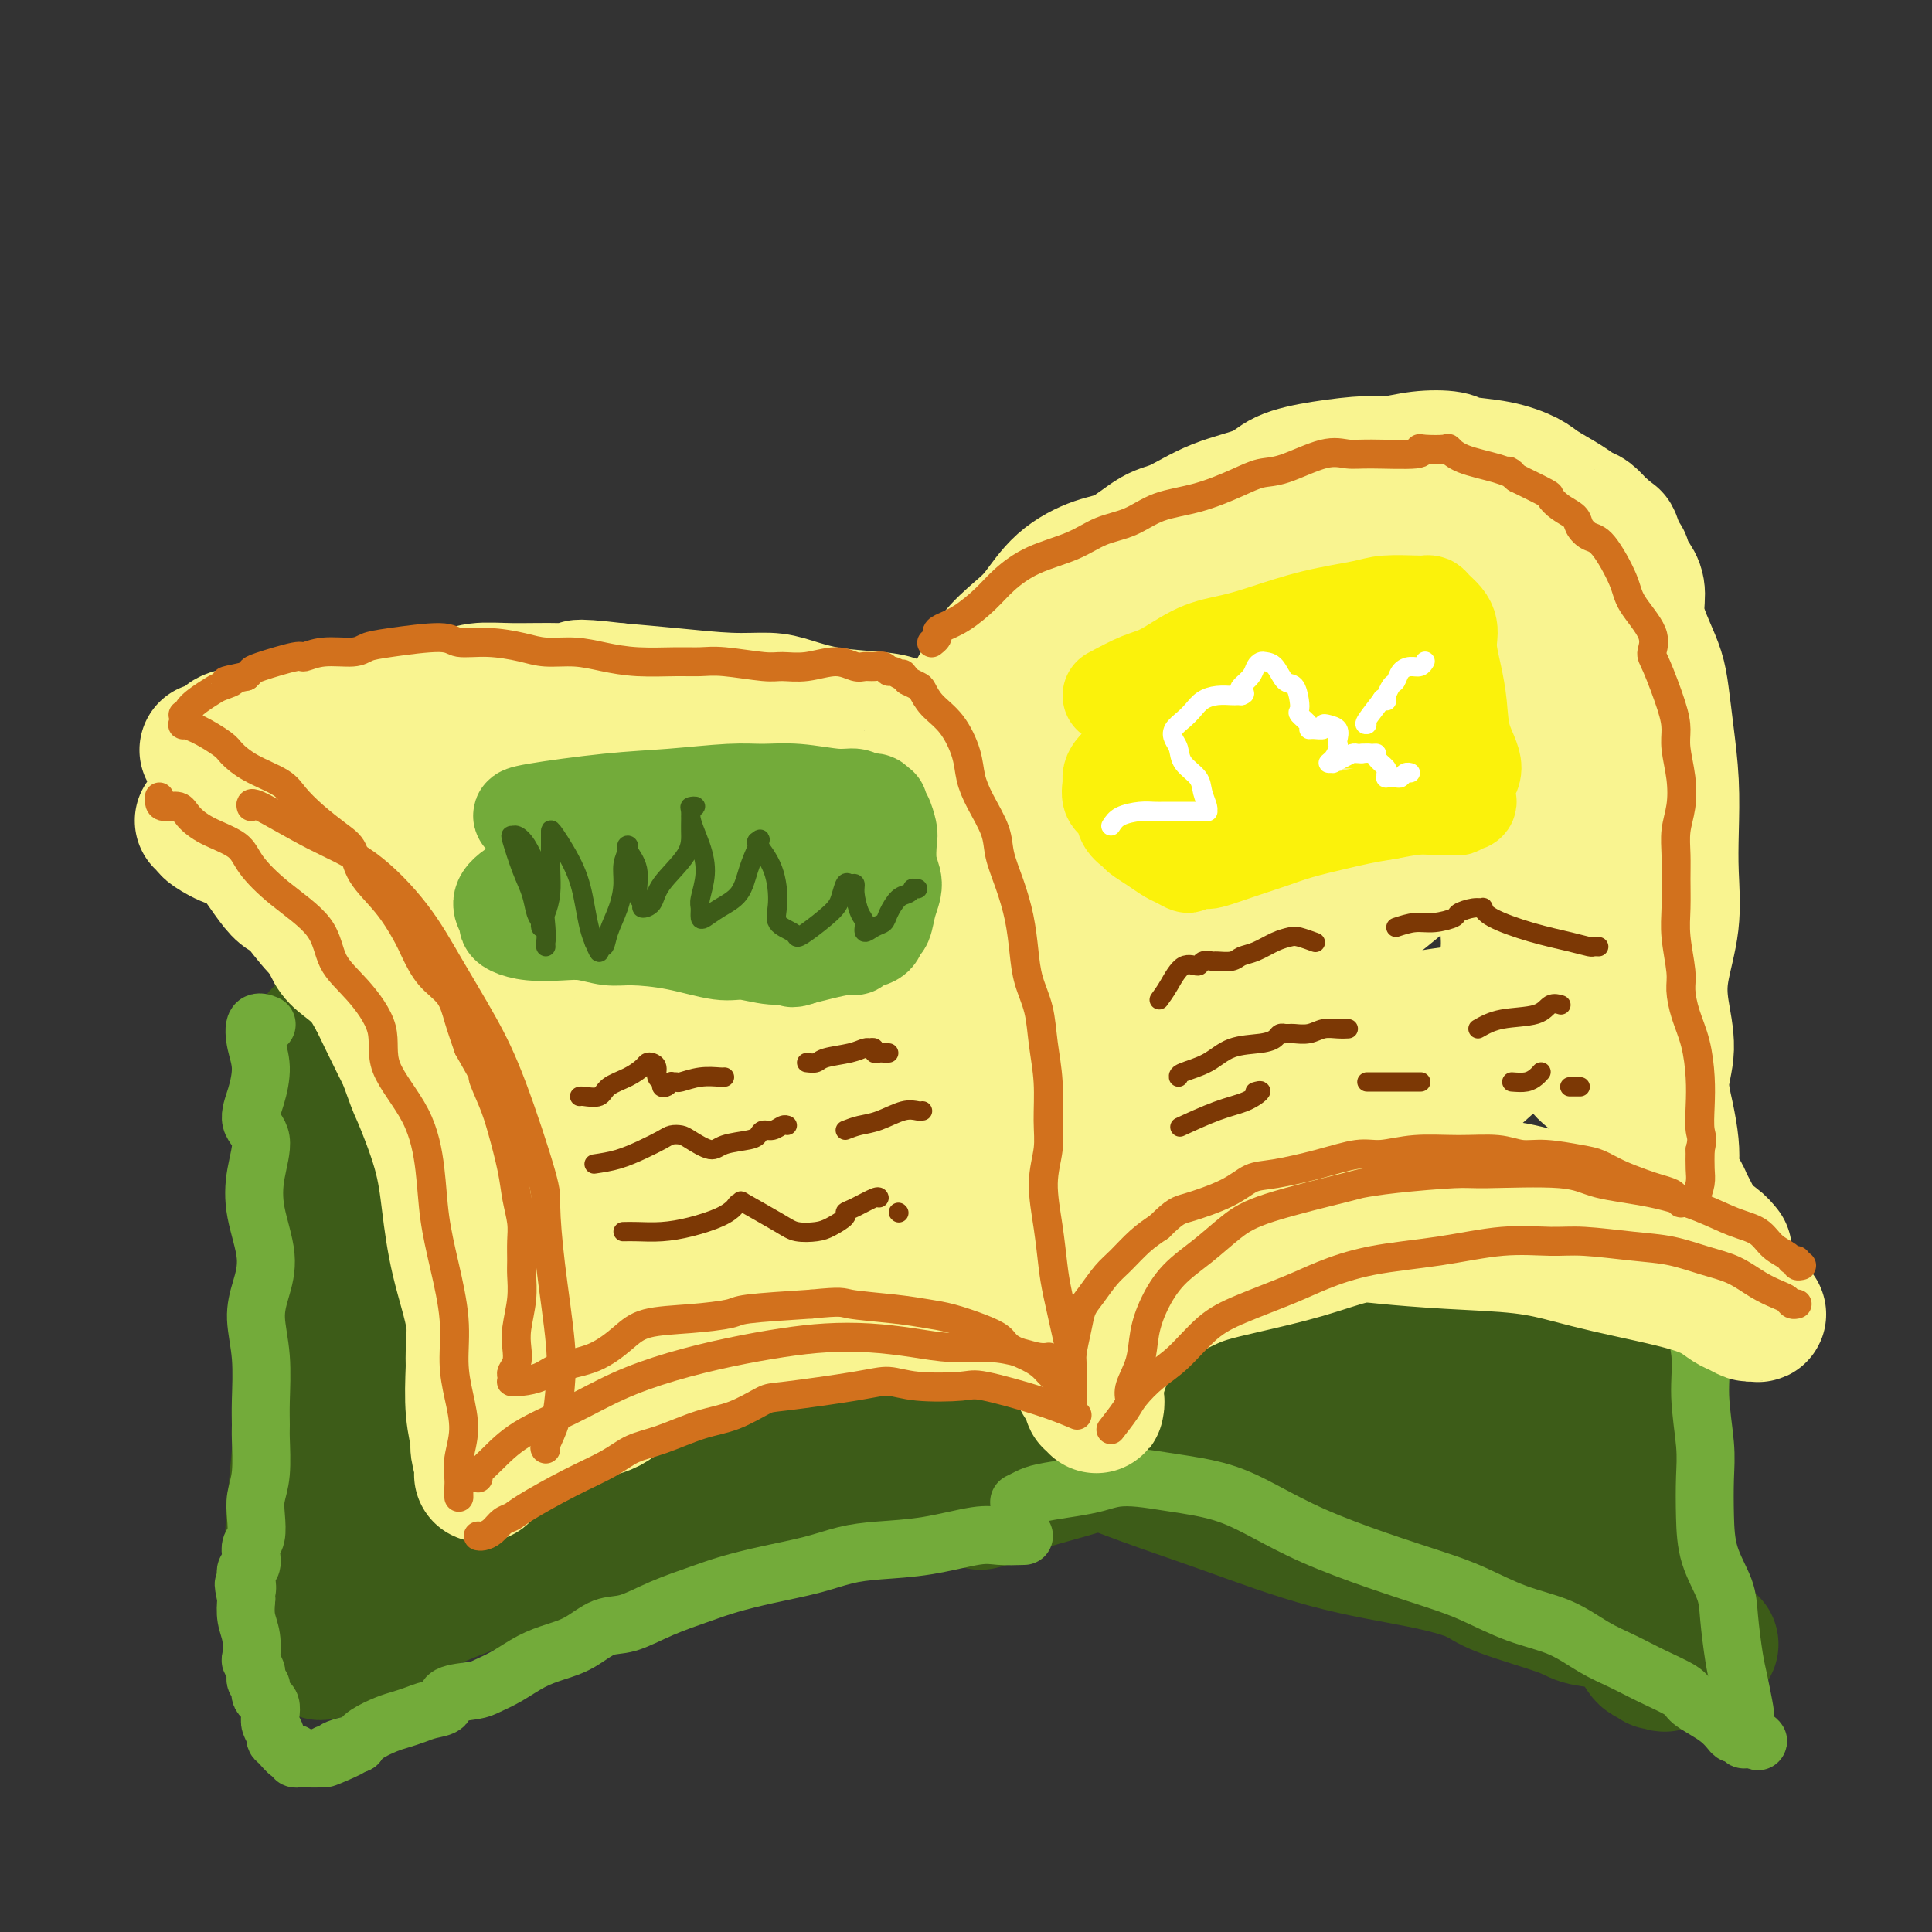 <svg viewBox='0 0 400 400' version='1.1' xmlns='http://www.w3.org/2000/svg' xmlns:xlink='http://www.w3.org/1999/xlink'><rect x="0" y="0" width="400" height="400" fill="#333333" stroke="none"/><g fill='none' stroke='rgb(61,92,24)' stroke-width='28' stroke-linecap='round' stroke-linejoin='round'><path d='M177,304c-0.841,-0.322 -1.681,-0.644 -3,-1c-1.319,-0.356 -3.116,-0.746 -5,-1c-1.884,-0.254 -3.853,-0.372 -10,0c-6.147,0.372 -16.471,1.235 -23,2c-6.529,0.765 -9.261,1.432 -14,3c-4.739,1.568 -11.484,4.036 -16,6c-4.516,1.964 -6.803,3.423 -10,5c-3.197,1.577 -7.302,3.274 -11,5c-3.698,1.726 -6.988,3.483 -9,5c-2.012,1.517 -2.747,2.793 -4,4c-1.253,1.207 -3.023,2.345 -4,3c-0.977,0.655 -1.160,0.827 -1,1c0.160,0.173 0.664,0.348 1,0c0.336,-0.348 0.506,-1.217 3,-2c2.494,-0.783 7.313,-1.478 12,-3c4.687,-1.522 9.240,-3.871 14,-6c4.760,-2.129 9.725,-4.038 16,-6c6.275,-1.962 13.861,-3.975 21,-6c7.139,-2.025 13.831,-4.060 19,-5c5.169,-0.940 8.813,-0.784 13,-1c4.187,-0.216 8.915,-0.804 13,-1c4.085,-0.196 7.527,0.000 10,0c2.473,-0.000 3.978,-0.196 6,0c2.022,0.196 4.563,0.785 6,1c1.437,0.215 1.772,0.058 2,0c0.228,-0.058 0.351,-0.017 0,0c-0.351,0.017 -1.175,0.008 -2,0'/><path d='M201,307c5.220,0.209 -5.731,1.230 -14,2c-8.269,0.770 -13.855,1.289 -20,2c-6.145,0.711 -12.850,1.613 -20,3c-7.150,1.387 -14.747,3.258 -21,5c-6.253,1.742 -11.163,3.356 -16,5c-4.837,1.644 -9.600,3.320 -14,5c-4.400,1.680 -8.437,3.364 -11,5c-2.563,1.636 -3.652,3.223 -5,4c-1.348,0.777 -2.954,0.744 -4,1c-1.046,0.256 -1.533,0.801 -2,1c-0.467,0.199 -0.914,0.053 -1,0c-0.086,-0.053 0.188,-0.014 0,0c-0.188,0.014 -0.838,0.003 -1,0c-0.162,-0.003 0.165,0.002 0,0c-0.165,-0.002 -0.821,-0.011 -1,0c-0.179,0.011 0.121,0.042 0,0c-0.121,-0.042 -0.662,-0.157 -1,0c-0.338,0.157 -0.471,0.587 -1,1c-0.529,0.413 -1.452,0.810 -2,1c-0.548,0.190 -0.719,0.173 -1,0c-0.281,-0.173 -0.671,-0.502 -1,-1c-0.329,-0.498 -0.598,-1.163 -1,-2c-0.402,-0.837 -0.939,-1.844 -1,-3c-0.061,-1.156 0.352,-2.459 0,-5c-0.352,-2.541 -1.469,-6.318 -2,-9c-0.531,-2.682 -0.475,-4.267 0,-10c0.475,-5.733 1.367,-15.614 2,-20c0.633,-4.386 1.005,-3.279 1,-6c-0.005,-2.721 -0.386,-9.271 0,-14c0.386,-4.729 1.539,-7.637 2,-11c0.461,-3.363 0.231,-7.182 0,-11'/><path d='M66,250c0.773,-13.297 0.206,-10.540 0,-10c-0.206,0.540 -0.052,-1.137 0,-5c0.052,-3.863 -0.000,-9.913 0,-13c0.000,-3.087 0.052,-3.213 0,-4c-0.052,-0.787 -0.208,-2.236 0,-3c0.208,-0.764 0.779,-0.842 1,-1c0.221,-0.158 0.093,-0.395 0,0c-0.093,0.395 -0.151,1.423 0,3c0.151,1.577 0.510,3.704 0,8c-0.510,4.296 -1.889,10.760 -2,17c-0.111,6.240 1.046,12.257 2,18c0.954,5.743 1.706,11.213 2,17c0.294,5.787 0.131,11.889 0,16c-0.131,4.111 -0.232,6.229 0,8c0.232,1.771 0.795,3.194 1,5c0.205,1.806 0.051,3.995 0,5c-0.051,1.005 -0.000,0.827 0,1c0.000,0.173 -0.050,0.699 0,0c0.050,-0.699 0.200,-2.621 0,-6c-0.200,-3.379 -0.751,-8.216 -1,-14c-0.249,-5.784 -0.195,-12.516 0,-19c0.195,-6.484 0.530,-12.719 0,-18c-0.530,-5.281 -1.924,-9.608 -2,-14c-0.076,-4.392 1.167,-8.848 2,-12c0.833,-3.152 1.255,-4.998 1,-7c-0.255,-2.002 -1.188,-4.159 -1,-5c0.188,-0.841 1.495,-0.366 2,0c0.505,0.366 0.208,0.624 0,2c-0.208,1.376 -0.325,3.870 1,10c1.325,6.130 4.093,15.894 6,24c1.907,8.106 2.954,14.553 4,21'/><path d='M82,274c2.023,12.238 0.580,14.333 0,17c-0.580,2.667 -0.297,5.905 0,8c0.297,2.095 0.609,3.046 1,4c0.391,0.954 0.862,1.912 1,2c0.138,0.088 -0.055,-0.695 0,-3c0.055,-2.305 0.360,-6.131 0,-12c-0.360,-5.869 -1.386,-13.782 -2,-20c-0.614,-6.218 -0.817,-10.741 -1,-15c-0.183,-4.259 -0.345,-8.254 0,-12c0.345,-3.746 1.196,-7.241 1,-10c-0.196,-2.759 -1.441,-4.780 -2,-6c-0.559,-1.220 -0.432,-1.637 0,-2c0.432,-0.363 1.169,-0.670 1,0c-0.169,0.670 -1.245,2.319 -2,6c-0.755,3.681 -1.190,9.396 -1,15c0.190,5.604 1.007,11.098 1,18c-0.007,6.902 -0.836,15.211 -1,21c-0.164,5.789 0.337,9.057 1,12c0.663,2.943 1.489,5.560 2,8c0.511,2.440 0.707,4.701 1,6c0.293,1.299 0.684,1.634 1,2c0.316,0.366 0.559,0.763 1,1c0.441,0.237 1.081,0.313 1,0c-0.081,-0.313 -0.883,-1.016 -1,-2c-0.117,-0.984 0.452,-2.250 -1,-5c-1.452,-2.750 -4.925,-6.985 -6,-9c-1.075,-2.015 0.249,-1.812 0,-2c-0.249,-0.188 -2.071,-0.768 0,-1c2.071,-0.232 8.036,-0.116 14,0'/><path d='M91,295c6.027,0.495 14.096,1.734 22,3c7.904,1.266 15.643,2.560 22,4c6.357,1.440 11.330,3.027 17,4c5.670,0.973 12.035,1.333 17,2c4.965,0.667 8.531,1.642 12,2c3.469,0.358 6.842,0.097 9,0c2.158,-0.097 3.102,-0.032 4,0c0.898,0.032 1.750,0.032 2,0c0.250,-0.032 -0.103,-0.097 0,0c0.103,0.097 0.661,0.354 -1,0c-1.661,-0.354 -5.541,-1.321 -11,-2c-5.459,-0.679 -12.496,-1.070 -19,-1c-6.504,0.070 -12.474,0.601 -18,1c-5.526,0.399 -10.608,0.667 -15,1c-4.392,0.333 -8.093,0.733 -11,1c-2.907,0.267 -5.018,0.403 -6,0c-0.982,-0.403 -0.834,-1.343 -1,-2c-0.166,-0.657 -0.644,-1.029 0,-2c0.644,-0.971 2.412,-2.540 6,-4c3.588,-1.460 8.998,-2.811 14,-4c5.002,-1.189 9.598,-2.214 15,-3c5.402,-0.786 11.610,-1.331 17,-2c5.390,-0.669 9.963,-1.461 14,-2c4.037,-0.539 7.537,-0.824 10,-1c2.463,-0.176 3.887,-0.243 6,0c2.113,0.243 4.915,0.796 7,1c2.085,0.204 3.453,0.058 4,0c0.547,-0.058 0.274,-0.029 0,0'/><path d='M203,311c0.950,-0.244 1.900,-0.488 3,-1c1.100,-0.512 2.351,-1.293 4,-2c1.649,-0.707 3.697,-1.342 6,-2c2.303,-0.658 4.860,-1.339 7,-2c2.140,-0.661 3.864,-1.302 6,-2c2.136,-0.698 4.684,-1.455 7,-2c2.316,-0.545 4.400,-0.879 7,-1c2.600,-0.121 5.715,-0.029 9,0c3.285,0.029 6.741,-0.005 10,0c3.259,0.005 6.321,0.051 10,1c3.679,0.949 7.973,2.802 12,4c4.027,1.198 7.785,1.741 11,3c3.215,1.259 5.886,3.235 8,5c2.114,1.765 3.672,3.319 6,5c2.328,1.681 5.424,3.489 8,5c2.576,1.511 4.630,2.725 6,4c1.370,1.275 2.057,2.612 3,4c0.943,1.388 2.141,2.826 4,4c1.859,1.174 4.379,2.084 6,3c1.621,0.916 2.343,1.840 3,3c0.657,1.160 1.250,2.558 2,3c0.750,0.442 1.657,-0.073 2,0c0.343,0.073 0.122,0.732 0,1c-0.122,0.268 -0.146,0.144 0,0c0.146,-0.144 0.462,-0.308 1,0c0.538,0.308 1.296,1.088 0,0c-1.296,-1.088 -4.648,-4.044 -8,-7'/><path d='M336,337c-2.470,-2.125 -4.644,-3.939 -8,-6c-3.356,-2.061 -7.894,-4.370 -13,-7c-5.106,-2.630 -10.780,-5.580 -17,-9c-6.220,-3.420 -12.987,-7.309 -16,-9c-3.013,-1.691 -2.274,-1.182 -9,-3c-6.726,-1.818 -20.917,-5.962 -30,-8c-9.083,-2.038 -13.058,-1.972 -17,-2c-3.942,-0.028 -7.853,-0.152 -11,0c-3.147,0.152 -5.531,0.579 -8,1c-2.469,0.421 -5.021,0.837 -6,1c-0.979,0.163 -0.383,0.074 0,0c0.383,-0.074 0.552,-0.134 1,0c0.448,0.134 1.175,0.463 2,1c0.825,0.537 1.749,1.281 4,2c2.251,0.719 5.828,1.413 9,2c3.172,0.587 5.940,1.066 9,2c3.060,0.934 6.413,2.322 11,4c4.587,1.678 10.410,3.645 17,6c6.590,2.355 13.947,5.100 21,7c7.053,1.900 13.800,2.957 19,4c5.200,1.043 8.852,2.072 11,3c2.148,0.928 2.792,1.755 6,3c3.208,1.245 8.981,2.908 12,4c3.019,1.092 3.284,1.613 5,2c1.716,0.387 4.883,0.640 7,1c2.117,0.360 3.185,0.828 4,1c0.815,0.172 1.376,0.049 2,0c0.624,-0.049 1.312,-0.025 2,0'/><path d='M343,337c21.974,6.580 5.909,2.029 0,0c-5.909,-2.029 -1.661,-1.535 0,-2c1.661,-0.465 0.736,-1.887 0,-4c-0.736,-2.113 -1.284,-4.916 -2,-8c-0.716,-3.084 -1.601,-6.448 -2,-10c-0.399,-3.552 -0.310,-7.293 -1,-11c-0.690,-3.707 -2.157,-7.379 -3,-11c-0.843,-3.621 -1.063,-7.190 -1,-10c0.063,-2.810 0.408,-4.861 0,-7c-0.408,-2.139 -1.569,-4.364 -2,-6c-0.431,-1.636 -0.133,-2.681 0,-3c0.133,-0.319 0.099,0.087 0,0c-0.099,-0.087 -0.265,-0.668 1,2c1.265,2.668 3.962,8.585 6,14c2.038,5.415 3.419,10.327 4,15c0.581,4.673 0.362,9.108 0,13c-0.362,3.892 -0.869,7.243 -1,10c-0.131,2.757 0.113,4.921 0,7c-0.113,2.079 -0.583,4.074 -1,5c-0.417,0.926 -0.780,0.784 -1,1c-0.220,0.216 -0.297,0.791 0,1c0.297,0.209 0.969,0.051 1,-1c0.031,-1.051 -0.580,-2.997 -1,-7c-0.420,-4.003 -0.648,-10.064 -1,-16c-0.352,-5.936 -0.826,-11.748 -2,-17c-1.174,-5.252 -3.047,-9.944 -4,-13c-0.953,-3.056 -0.985,-4.476 -1,-6c-0.015,-1.524 -0.014,-3.151 0,-4c0.014,-0.849 0.042,-0.921 0,-1c-0.042,-0.079 -0.155,-0.165 0,1c0.155,1.165 0.577,3.583 1,6'/><path d='M333,275c-0.186,2.999 -1.151,7.496 -2,11c-0.849,3.504 -1.584,6.016 -2,8c-0.416,1.984 -0.514,3.440 -1,5c-0.486,1.560 -1.360,3.225 -2,4c-0.640,0.775 -1.048,0.660 -1,1c0.048,0.340 0.551,1.137 0,1c-0.551,-0.137 -2.154,-1.207 -4,-3c-1.846,-1.793 -3.933,-4.310 -6,-7c-2.067,-2.690 -4.113,-5.552 -8,-8c-3.887,-2.448 -9.616,-4.481 -14,-6c-4.384,-1.519 -7.423,-2.524 -11,-3c-3.577,-0.476 -7.691,-0.423 -13,0c-5.309,0.423 -11.814,1.217 -18,2c-6.186,0.783 -12.052,1.554 -18,3c-5.948,1.446 -11.979,3.565 -16,5c-4.021,1.435 -6.033,2.184 -8,3c-1.967,0.816 -3.890,1.698 -5,2c-1.110,0.302 -1.408,0.026 -1,0c0.408,-0.026 1.520,0.200 3,0c1.480,-0.200 3.326,-0.827 7,-2c3.674,-1.173 9.175,-2.892 15,-4c5.825,-1.108 11.975,-1.603 18,-2c6.025,-0.397 11.927,-0.695 18,-1c6.073,-0.305 12.319,-0.618 18,-1c5.681,-0.382 10.796,-0.834 14,-1c3.204,-0.166 4.495,-0.044 6,0c1.505,0.044 3.224,0.012 5,0c1.776,-0.012 3.610,-0.003 5,0c1.390,0.003 2.336,0.001 3,0c0.664,-0.001 1.047,-0.000 1,0c-0.047,0.000 -0.523,0.000 -1,0'/><path d='M315,282c9.816,-0.439 -0.144,-0.038 -7,0c-6.856,0.038 -10.608,-0.288 -16,0c-5.392,0.288 -12.426,1.191 -18,2c-5.574,0.809 -9.689,1.523 -15,2c-5.311,0.477 -11.818,0.717 -17,1c-5.182,0.283 -9.039,0.610 -13,1c-3.961,0.390 -8.026,0.842 -10,1c-1.974,0.158 -1.858,0.021 -2,0c-0.142,-0.021 -0.543,0.074 -1,0c-0.457,-0.074 -0.970,-0.316 1,-1c1.970,-0.684 6.422,-1.808 11,-3c4.578,-1.192 9.280,-2.451 15,-4c5.720,-1.549 12.458,-3.386 19,-5c6.542,-1.614 12.889,-3.004 17,-4c4.111,-0.996 5.985,-1.598 9,-2c3.015,-0.402 7.172,-0.605 11,-1c3.828,-0.395 7.327,-0.981 10,-1c2.673,-0.019 4.521,0.531 6,1c1.479,0.469 2.591,0.857 3,1c0.409,0.143 0.117,0.041 0,0c-0.117,-0.041 -0.058,-0.020 0,0'/></g>
<g fill='none' stroke='rgb(115,171,58)' stroke-width='12' stroke-linecap='round' stroke-linejoin='round'><path d='M212,318c-1.781,0.054 -3.563,0.108 -5,0c-1.437,-0.108 -2.530,-0.377 -5,0c-2.470,0.377 -6.317,1.399 -10,2c-3.683,0.601 -7.201,0.780 -10,1c-2.799,0.220 -4.878,0.481 -7,1c-2.122,0.519 -4.288,1.296 -7,2c-2.712,0.704 -5.971,1.334 -9,2c-3.029,0.666 -5.828,1.367 -8,2c-2.172,0.633 -3.717,1.199 -6,2c-2.283,0.801 -5.302,1.839 -8,3c-2.698,1.161 -5.074,2.446 -7,3c-1.926,0.554 -3.403,0.379 -5,1c-1.597,0.621 -3.313,2.040 -5,3c-1.687,0.960 -3.344,1.462 -5,2c-1.656,0.538 -3.310,1.113 -5,2c-1.690,0.887 -3.417,2.087 -5,3c-1.583,0.913 -3.022,1.540 -4,2c-0.978,0.460 -1.497,0.753 -3,1c-1.503,0.247 -3.992,0.448 -5,1c-1.008,0.552 -0.537,1.457 -1,2c-0.463,0.543 -1.861,0.726 -3,1c-1.139,0.274 -2.021,0.640 -3,1c-0.979,0.360 -2.056,0.715 -3,1c-0.944,0.285 -1.754,0.500 -3,1c-1.246,0.500 -2.927,1.286 -4,2c-1.073,0.714 -1.536,1.357 -2,2'/><path d='M74,361c-12.257,5.349 -4.400,2.222 -2,1c2.400,-1.222 -0.657,-0.538 -2,0c-1.343,0.538 -0.972,0.929 -1,1c-0.028,0.071 -0.455,-0.177 -1,0c-0.545,0.177 -1.208,0.780 -2,1c-0.792,0.220 -1.714,0.059 -2,0c-0.286,-0.059 0.063,-0.015 0,0c-0.063,0.015 -0.538,-0.000 -1,0c-0.462,0.000 -0.910,0.016 -1,0c-0.090,-0.016 0.180,-0.064 0,0c-0.180,0.064 -0.809,0.238 -1,0c-0.191,-0.238 0.055,-0.889 0,-1c-0.055,-0.111 -0.411,0.318 -1,0c-0.589,-0.318 -1.412,-1.383 -2,-2c-0.588,-0.617 -0.941,-0.785 -1,-1c-0.059,-0.215 0.178,-0.477 0,-1c-0.178,-0.523 -0.769,-1.306 -1,-2c-0.231,-0.694 -0.101,-1.299 0,-2c0.101,-0.701 0.172,-1.497 0,-2c-0.172,-0.503 -0.586,-0.712 -1,-1c-0.414,-0.288 -0.829,-0.655 -1,-1c-0.171,-0.345 -0.097,-0.669 0,-1c0.097,-0.331 0.219,-0.671 0,-1c-0.219,-0.329 -0.777,-0.649 -1,-1c-0.223,-0.351 -0.111,-0.733 0,-1c0.111,-0.267 0.222,-0.419 0,-1c-0.222,-0.581 -0.778,-1.589 -1,-2c-0.222,-0.411 -0.111,-0.223 0,-1c0.111,-0.777 0.222,-2.517 0,-4c-0.222,-1.483 -0.778,-2.709 -1,-4c-0.222,-1.291 -0.111,-2.645 0,-4'/><path d='M51,331c-1.087,-5.003 -0.305,-2.509 0,-2c0.305,0.509 0.133,-0.966 0,-2c-0.133,-1.034 -0.228,-1.626 0,-2c0.228,-0.374 0.779,-0.529 1,-1c0.221,-0.471 0.111,-1.259 0,-2c-0.111,-0.741 -0.222,-1.437 0,-2c0.222,-0.563 0.777,-0.994 1,-2c0.223,-1.006 0.112,-2.585 0,-4c-0.112,-1.415 -0.227,-2.664 0,-4c0.227,-1.336 0.794,-2.760 1,-5c0.206,-2.240 0.051,-5.298 0,-7c-0.051,-1.702 0.003,-2.049 0,-3c-0.003,-0.951 -0.062,-2.505 0,-5c0.062,-2.495 0.244,-5.932 0,-9c-0.244,-3.068 -0.914,-5.767 -1,-8c-0.086,-2.233 0.414,-4.001 1,-6c0.586,-1.999 1.259,-4.228 1,-7c-0.259,-2.772 -1.450,-6.087 -2,-9c-0.550,-2.913 -0.458,-5.422 0,-8c0.458,-2.578 1.282,-5.224 1,-7c-0.282,-1.776 -1.671,-2.683 -2,-4c-0.329,-1.317 0.403,-3.043 1,-5c0.597,-1.957 1.061,-4.146 1,-6c-0.061,-1.854 -0.645,-3.373 -1,-5c-0.355,-1.627 -0.480,-3.361 0,-4c0.480,-0.639 1.566,-0.183 2,0c0.434,0.183 0.217,0.091 0,0'/><path d='M211,311c0.654,-0.334 1.307,-0.667 2,-1c0.693,-0.333 1.425,-0.664 3,-1c1.575,-0.336 3.991,-0.676 6,-1c2.009,-0.324 3.609,-0.632 5,-1c1.391,-0.368 2.574,-0.795 4,-1c1.426,-0.205 3.096,-0.188 5,0c1.904,0.188 4.044,0.545 7,1c2.956,0.455 6.729,1.007 10,2c3.271,0.993 6.041,2.428 9,4c2.959,1.572 6.108,3.282 10,5c3.892,1.718 8.528,3.445 13,5c4.472,1.555 8.782,2.937 12,4c3.218,1.063 5.346,1.807 8,3c2.654,1.193 5.835,2.836 9,4c3.165,1.164 6.316,1.849 9,3c2.684,1.151 4.903,2.770 7,4c2.097,1.230 4.073,2.073 6,3c1.927,0.927 3.804,1.939 6,3c2.196,1.061 4.711,2.172 6,3c1.289,0.828 1.354,1.375 2,2c0.646,0.625 1.875,1.329 3,2c1.125,0.671 2.148,1.308 3,2c0.852,0.692 1.535,1.440 2,2c0.465,0.560 0.713,0.932 1,1c0.287,0.068 0.613,-0.167 1,0c0.387,0.167 0.835,0.737 1,1c0.165,0.263 0.047,0.218 0,0c-0.047,-0.218 -0.024,-0.609 0,-1'/><path d='M361,359c5.882,3.268 1.587,0.437 0,-1c-1.587,-1.437 -0.467,-1.479 0,-2c0.467,-0.521 0.282,-1.522 0,-3c-0.282,-1.478 -0.660,-3.432 -1,-5c-0.340,-1.568 -0.641,-2.751 -1,-5c-0.359,-2.249 -0.776,-5.563 -1,-8c-0.224,-2.437 -0.255,-3.998 -1,-6c-0.745,-2.002 -2.204,-4.444 -3,-7c-0.796,-2.556 -0.929,-5.226 -1,-8c-0.071,-2.774 -0.078,-5.652 0,-8c0.078,-2.348 0.242,-4.167 0,-7c-0.242,-2.833 -0.891,-6.681 -1,-10c-0.109,-3.319 0.321,-6.107 0,-9c-0.321,-2.893 -1.392,-5.889 -2,-8c-0.608,-2.111 -0.751,-3.336 -1,-5c-0.249,-1.664 -0.603,-3.766 -1,-5c-0.397,-1.234 -0.838,-1.602 -1,-2c-0.162,-0.398 -0.046,-0.828 0,-1c0.046,-0.172 0.023,-0.086 0,0'/></g>
<g fill='none' stroke='rgb(249,244,144)' stroke-width='28' stroke-linecap='round' stroke-linejoin='round'><path d='M57,162c0.044,0.223 0.088,0.446 0,1c-0.088,0.554 -0.307,1.438 0,2c0.307,0.562 1.139,0.800 3,2c1.861,1.200 4.752,3.360 6,5c1.248,1.640 0.854,2.758 2,5c1.146,2.242 3.831,5.606 7,9c3.169,3.394 6.820,6.818 9,10c2.180,3.182 2.887,6.124 4,9c1.113,2.876 2.632,5.687 4,9c1.368,3.313 2.585,7.127 4,11c1.415,3.873 3.029,7.805 4,11c0.971,3.195 1.300,5.653 2,8c0.700,2.347 1.770,4.582 3,8c1.230,3.418 2.621,8.019 3,10c0.379,1.981 -0.252,1.342 0,2c0.252,0.658 1.388,2.611 2,4c0.612,1.389 0.701,2.212 1,3c0.299,0.788 0.807,1.541 1,2c0.193,0.459 0.072,0.625 0,1c-0.072,0.375 -0.094,0.958 0,1c0.094,0.042 0.303,-0.458 0,-1c-0.303,-0.542 -1.120,-1.126 -2,-3c-0.880,-1.874 -1.824,-5.038 -4,-10c-2.176,-4.962 -5.586,-11.720 -9,-18c-3.414,-6.280 -6.833,-12.080 -10,-18c-3.167,-5.920 -6.084,-11.960 -9,-18'/><path d='M78,207c-7.221,-12.872 -8.275,-11.551 -11,-14c-2.725,-2.449 -7.122,-8.667 -10,-13c-2.878,-4.333 -4.237,-6.780 -6,-9c-1.763,-2.220 -3.929,-4.214 -5,-6c-1.071,-1.786 -1.046,-3.363 -1,-5c0.046,-1.637 0.114,-3.333 0,-4c-0.114,-0.667 -0.411,-0.304 0,0c0.411,0.304 1.529,0.548 2,1c0.471,0.452 0.293,1.111 2,2c1.707,0.889 5.297,2.009 8,4c2.703,1.991 4.517,4.853 7,8c2.483,3.147 5.634,6.579 9,11c3.366,4.421 6.946,9.832 9,14c2.054,4.168 2.584,7.094 4,11c1.416,3.906 3.720,8.791 6,13c2.280,4.209 4.536,7.740 6,11c1.464,3.260 2.135,6.249 3,9c0.865,2.751 1.923,5.264 3,8c1.077,2.736 2.173,5.696 3,8c0.827,2.304 1.385,3.954 2,6c0.615,2.046 1.288,4.489 2,7c0.712,2.511 1.462,5.090 2,7c0.538,1.910 0.862,3.152 1,4c0.138,0.848 0.089,1.302 0,2c-0.089,0.698 -0.220,1.641 0,2c0.220,0.359 0.790,0.135 1,0c0.210,-0.135 0.060,-0.181 0,0c-0.060,0.181 -0.030,0.591 0,1'/><path d='M115,285c2.612,8.303 0.643,2.060 0,0c-0.643,-2.060 0.039,0.064 0,1c-0.039,0.936 -0.799,0.686 -1,1c-0.201,0.314 0.158,1.194 0,2c-0.158,0.806 -0.831,1.540 -1,2c-0.169,0.460 0.168,0.646 0,1c-0.168,0.354 -0.841,0.875 -1,1c-0.159,0.125 0.194,-0.145 0,0c-0.194,0.145 -0.936,0.704 -1,1c-0.064,0.296 0.549,0.329 1,0c0.451,-0.329 0.740,-1.021 2,-2c1.260,-0.979 3.492,-2.244 5,-3c1.508,-0.756 2.292,-1.003 4,-2c1.708,-0.997 4.340,-2.743 7,-4c2.660,-1.257 5.347,-2.026 7,-3c1.653,-0.974 2.270,-2.155 4,-3c1.730,-0.845 4.571,-1.355 7,-2c2.429,-0.645 4.446,-1.427 6,-2c1.554,-0.573 2.646,-0.938 5,-1c2.354,-0.062 5.971,0.179 9,0c3.029,-0.179 5.469,-0.779 7,-1c1.531,-0.221 2.152,-0.063 4,0c1.848,0.063 4.924,0.032 8,0'/><path d='M187,271c6.029,-0.535 4.602,-0.872 5,-1c0.398,-0.128 2.620,-0.048 4,0c1.380,0.048 1.919,0.064 3,0c1.081,-0.064 2.705,-0.208 3,0c0.295,0.208 -0.741,0.767 -2,1c-1.259,0.233 -2.743,0.138 -5,0c-2.257,-0.138 -5.287,-0.320 -9,0c-3.713,0.320 -8.110,1.141 -13,2c-4.890,0.859 -10.273,1.757 -14,3c-3.727,1.243 -5.796,2.831 -8,4c-2.204,1.169 -4.541,1.919 -8,3c-3.459,1.081 -8.039,2.492 -11,4c-2.961,1.508 -4.304,3.112 -6,4c-1.696,0.888 -3.744,1.058 -6,2c-2.256,0.942 -4.720,2.655 -7,4c-2.280,1.345 -4.375,2.322 -6,3c-1.625,0.678 -2.779,1.057 -4,2c-1.221,0.943 -2.508,2.449 -3,3c-0.492,0.551 -0.188,0.146 0,0c0.188,-0.146 0.260,-0.034 0,-1c-0.260,-0.966 -0.853,-3.012 -1,-4c-0.147,-0.988 0.153,-0.920 0,-2c-0.153,-1.080 -0.758,-3.309 -1,-6c-0.242,-2.691 -0.121,-5.846 0,-9'/><path d='M98,283c-0.156,-5.100 0.455,-6.849 0,-10c-0.455,-3.151 -1.977,-7.703 -3,-12c-1.023,-4.297 -1.547,-8.340 -2,-12c-0.453,-3.660 -0.836,-6.939 -2,-11c-1.164,-4.061 -3.110,-8.905 -4,-11c-0.890,-2.095 -0.724,-1.442 -2,-5c-1.276,-3.558 -3.994,-11.328 -7,-16c-3.006,-4.672 -6.299,-6.247 -8,-8c-1.701,-1.753 -1.808,-3.683 -3,-6c-1.192,-2.317 -3.468,-5.020 -5,-6c-1.532,-0.980 -2.318,-0.237 -4,-2c-1.682,-1.763 -4.258,-6.031 -6,-8c-1.742,-1.969 -2.649,-1.638 -4,-2c-1.351,-0.362 -3.147,-1.417 -4,-2c-0.853,-0.583 -0.765,-0.692 -1,-1c-0.235,-0.308 -0.794,-0.814 -1,-1c-0.206,-0.186 -0.059,-0.053 0,0c0.059,0.053 0.029,0.027 0,0'/><path d='M209,272c-0.073,0.264 -0.147,0.528 1,1c1.147,0.472 3.513,1.151 5,2c1.487,0.849 2.095,1.866 3,3c0.905,1.134 2.106,2.383 3,3c0.894,0.617 1.480,0.603 2,1c0.520,0.397 0.976,1.207 1,2c0.024,0.793 -0.382,1.571 0,2c0.382,0.429 1.552,0.511 2,1c0.448,0.489 0.172,1.386 0,2c-0.172,0.614 -0.242,0.947 0,1c0.242,0.053 0.797,-0.172 1,0c0.203,0.172 0.054,0.740 0,1c-0.054,0.260 -0.015,0.210 0,0c0.015,-0.210 0.004,-0.582 0,-1c-0.004,-0.418 -0.002,-0.884 0,-1c0.002,-0.116 0.004,0.118 0,0c-0.004,-0.118 -0.013,-0.587 0,-1c0.013,-0.413 0.047,-0.771 0,-1c-0.047,-0.229 -0.177,-0.329 0,-1c0.177,-0.671 0.661,-1.915 1,-3c0.339,-1.085 0.534,-2.013 1,-3c0.466,-0.987 1.202,-2.035 2,-3c0.798,-0.965 1.656,-1.847 3,-3c1.344,-1.153 3.172,-2.576 5,-4'/><path d='M239,270c2.691,-2.354 4.417,-3.241 6,-4c1.583,-0.759 3.022,-1.392 5,-2c1.978,-0.608 4.496,-1.193 8,-2c3.504,-0.807 7.995,-1.836 12,-3c4.005,-1.164 7.524,-2.464 10,-3c2.476,-0.536 3.908,-0.310 7,0c3.092,0.310 7.843,0.702 13,1c5.157,0.298 10.721,0.503 15,1c4.279,0.497 7.275,1.288 10,2c2.725,0.712 5.181,1.346 8,2c2.819,0.654 6.001,1.327 9,2c2.999,0.673 5.816,1.347 8,2c2.184,0.653 3.736,1.285 5,2c1.264,0.715 2.240,1.514 3,2c0.760,0.486 1.304,0.661 2,1c0.696,0.339 1.543,0.843 2,1c0.457,0.157 0.522,-0.035 1,0c0.478,0.035 1.367,0.295 1,0c-0.367,-0.295 -1.992,-1.145 -4,-2c-2.008,-0.855 -4.398,-1.714 -7,-3c-2.602,-1.286 -5.414,-3.000 -9,-4c-3.586,-1.000 -7.946,-1.288 -12,-2c-4.054,-0.712 -7.802,-1.849 -11,-3c-3.198,-1.151 -5.846,-2.317 -10,-3c-4.154,-0.683 -9.815,-0.884 -14,-1c-4.185,-0.116 -6.896,-0.147 -10,0c-3.104,0.147 -6.601,0.470 -11,1c-4.399,0.530 -9.699,1.265 -15,2'/><path d='M261,257c-9.256,0.864 -7.397,2.024 -9,3c-1.603,0.976 -6.667,1.768 -10,3c-3.333,1.232 -4.934,2.905 -7,4c-2.066,1.095 -4.596,1.613 -7,2c-2.404,0.387 -4.682,0.643 -6,1c-1.318,0.357 -1.678,0.815 -2,1c-0.322,0.185 -0.608,0.098 -1,0c-0.392,-0.098 -0.890,-0.207 -1,0c-0.110,0.207 0.170,0.730 0,1c-0.170,0.270 -0.789,0.289 -1,0c-0.211,-0.289 -0.014,-0.884 0,-1c0.014,-0.116 -0.155,0.247 0,0c0.155,-0.247 0.635,-1.104 2,-2c1.365,-0.896 3.616,-1.830 6,-3c2.384,-1.170 4.901,-2.576 8,-4c3.099,-1.424 6.780,-2.865 11,-4c4.220,-1.135 8.978,-1.965 14,-3c5.022,-1.035 10.308,-2.274 14,-3c3.692,-0.726 5.791,-0.938 9,-1c3.209,-0.062 7.528,0.025 13,0c5.472,-0.025 12.097,-0.161 17,0c4.903,0.161 8.083,0.620 10,1c1.917,0.380 2.570,0.680 4,1c1.430,0.320 3.637,0.660 6,1c2.363,0.340 4.881,0.680 7,1c2.119,0.320 3.839,0.621 5,1c1.161,0.379 1.761,0.836 3,1c1.239,0.164 3.116,0.034 4,0c0.884,-0.034 0.777,0.029 1,0c0.223,-0.029 0.778,-0.151 1,0c0.222,0.151 0.111,0.576 0,1'/><path d='M352,258c6.358,1.087 1.753,0.306 0,0c-1.753,-0.306 -0.655,-0.137 0,0c0.655,0.137 0.866,0.242 1,0c0.134,-0.242 0.192,-0.831 0,-1c-0.192,-0.169 -0.632,0.081 -1,0c-0.368,-0.081 -0.663,-0.493 -2,-1c-1.337,-0.507 -3.714,-1.110 -6,-2c-2.286,-0.890 -4.480,-2.067 -8,-3c-3.520,-0.933 -8.366,-1.623 -11,-2c-2.634,-0.377 -3.055,-0.441 -5,-1c-1.945,-0.559 -5.413,-1.614 -9,-2c-3.587,-0.386 -7.294,-0.104 -10,0c-2.706,0.104 -4.412,0.028 -8,0c-3.588,-0.028 -9.059,-0.009 -12,0c-2.941,0.009 -3.352,0.006 -4,0c-0.648,-0.006 -1.533,-0.016 -2,0c-0.467,0.016 -0.518,0.057 -1,0c-0.482,-0.057 -1.397,-0.211 -2,0c-0.603,0.211 -0.893,0.788 -1,1c-0.107,0.212 -0.031,0.061 0,0c0.031,-0.061 0.015,-0.030 0,0'/><path d='M357,259c-0.521,-0.650 -1.041,-1.300 -2,-2c-0.959,-0.700 -2.355,-1.451 -3,-2c-0.645,-0.549 -0.537,-0.898 -1,-2c-0.463,-1.102 -1.496,-2.957 -2,-4c-0.504,-1.043 -0.477,-1.273 -1,-2c-0.523,-0.727 -1.595,-1.949 -2,-3c-0.405,-1.051 -0.142,-1.930 0,-3c0.142,-1.070 0.164,-2.332 0,-4c-0.164,-1.668 -0.515,-3.744 -1,-6c-0.485,-2.256 -1.103,-4.693 -1,-7c0.103,-2.307 0.928,-4.484 1,-7c0.072,-2.516 -0.608,-5.372 -1,-8c-0.392,-2.628 -0.497,-5.027 0,-8c0.497,-2.973 1.594,-6.518 2,-10c0.406,-3.482 0.120,-6.899 0,-10c-0.120,-3.101 -0.073,-5.886 0,-9c0.073,-3.114 0.172,-6.557 0,-10c-0.172,-3.443 -0.614,-6.884 -1,-10c-0.386,-3.116 -0.716,-5.905 -1,-8c-0.284,-2.095 -0.523,-3.494 -1,-5c-0.477,-1.506 -1.193,-3.118 -2,-5c-0.807,-1.882 -1.705,-4.035 -2,-6c-0.295,-1.965 0.013,-3.741 0,-5c-0.013,-1.259 -0.346,-2.000 -1,-3c-0.654,-1.000 -1.629,-2.258 -2,-3c-0.371,-0.742 -0.138,-0.969 0,-1c0.138,-0.031 0.182,0.134 0,0c-0.182,-0.134 -0.591,-0.567 -1,-1'/><path d='M335,115c-1.908,-7.272 -1.177,-1.952 -1,0c0.177,1.952 -0.201,0.537 0,0c0.201,-0.537 0.982,-0.195 1,0c0.018,0.195 -0.726,0.245 -1,0c-0.274,-0.245 -0.079,-0.784 0,-1c0.079,-0.216 0.040,-0.111 0,0c-0.040,0.111 -0.081,0.226 0,0c0.081,-0.226 0.285,-0.793 0,-1c-0.285,-0.207 -1.057,-0.056 -1,0c0.057,0.056 0.943,0.015 1,0c0.057,-0.015 -0.717,-0.004 -1,0c-0.283,0.004 -0.076,0.001 0,0c0.076,-0.001 0.020,0.001 0,0c-0.020,-0.001 -0.005,-0.004 0,0c0.005,0.004 0.001,0.015 0,0c-0.001,-0.015 -0.000,-0.057 0,0c0.000,0.057 0.000,0.211 0,0c-0.000,-0.211 -0.000,-0.788 0,-1c0.000,-0.212 0.000,-0.061 0,0c-0.000,0.061 -0.000,0.030 0,0'/><path d='M333,112c-0.305,-0.481 -0.067,-0.185 0,0c0.067,0.185 -0.037,0.258 0,0c0.037,-0.258 0.214,-0.847 0,-1c-0.214,-0.153 -0.820,0.128 -1,0c-0.180,-0.128 0.064,-0.666 0,-1c-0.064,-0.334 -0.437,-0.463 -1,-1c-0.563,-0.537 -1.317,-1.480 -2,-2c-0.683,-0.520 -1.295,-0.615 -2,-1c-0.705,-0.385 -1.502,-1.059 -3,-2c-1.498,-0.941 -3.697,-2.151 -5,-3c-1.303,-0.849 -1.712,-1.339 -3,-2c-1.288,-0.661 -3.457,-1.494 -6,-2c-2.543,-0.506 -5.460,-0.686 -7,-1c-1.540,-0.314 -1.704,-0.761 -3,-1c-1.296,-0.239 -3.726,-0.269 -6,0c-2.274,0.269 -4.393,0.838 -6,1c-1.607,0.162 -2.702,-0.082 -5,0c-2.298,0.082 -5.797,0.491 -9,1c-3.203,0.509 -6.108,1.117 -8,2c-1.892,0.883 -2.770,2.040 -5,3c-2.230,0.960 -5.812,1.722 -9,3c-3.188,1.278 -5.983,3.070 -8,4c-2.017,0.930 -3.257,0.997 -5,2c-1.743,1.003 -3.991,2.941 -6,4c-2.009,1.059 -3.781,1.237 -6,2c-2.219,0.763 -4.885,2.111 -7,4c-2.115,1.889 -3.680,4.321 -5,6c-1.320,1.679 -2.394,2.606 -4,4c-1.606,1.394 -3.745,3.255 -5,5c-1.255,1.745 -1.628,3.372 -2,5'/><path d='M204,141c-2.629,3.097 -1.201,0.839 -1,1c0.201,0.161 -0.826,2.740 -2,4c-1.174,1.260 -2.495,1.199 -3,2c-0.505,0.801 -0.193,2.463 0,3c0.193,0.537 0.267,-0.052 0,0c-0.267,0.052 -0.873,0.746 -1,1c-0.127,0.254 0.227,0.068 0,0c-0.227,-0.068 -1.035,-0.019 -1,0c0.035,0.019 0.915,0.006 1,0c0.085,-0.006 -0.623,-0.006 -1,0c-0.377,0.006 -0.422,0.016 -1,0c-0.578,-0.016 -1.687,-0.060 -2,0c-0.313,0.060 0.172,0.223 0,0c-0.172,-0.223 -1.001,-0.832 -2,-1c-0.999,-0.168 -2.167,0.106 -3,0c-0.833,-0.106 -1.329,-0.593 -2,-1c-0.671,-0.407 -1.517,-0.735 -4,-1c-2.483,-0.265 -6.603,-0.466 -10,-1c-3.397,-0.534 -6.070,-1.400 -8,-2c-1.930,-0.600 -3.115,-0.934 -5,-1c-1.885,-0.066 -4.469,0.136 -8,0c-3.531,-0.136 -8.009,-0.610 -12,-1c-3.991,-0.390 -7.496,-0.695 -11,-1'/><path d='M128,143c-11.783,-1.391 -7.741,-0.368 -7,0c0.741,0.368 -1.820,0.083 -5,0c-3.180,-0.083 -6.981,0.037 -10,0c-3.019,-0.037 -5.257,-0.231 -7,0c-1.743,0.231 -2.991,0.888 -5,1c-2.009,0.112 -4.780,-0.322 -8,0c-3.220,0.322 -6.890,1.399 -9,2c-2.110,0.601 -2.661,0.725 -4,1c-1.339,0.275 -3.465,0.703 -6,1c-2.535,0.297 -5.477,0.465 -7,1c-1.523,0.535 -1.627,1.436 -3,2c-1.373,0.564 -4.015,0.791 -6,1c-1.985,0.209 -3.313,0.398 -4,1c-0.687,0.602 -0.733,1.616 -1,2c-0.267,0.384 -0.755,0.140 -1,0c-0.245,-0.140 -0.248,-0.174 -1,0c-0.752,0.174 -2.253,0.557 0,0c2.253,-0.557 8.260,-2.054 13,-3c4.740,-0.946 8.214,-1.339 12,-2c3.786,-0.661 7.883,-1.588 20,-1c12.117,0.588 32.253,2.690 42,4c9.747,1.310 9.105,1.826 13,3c3.895,1.174 12.326,3.004 18,5c5.674,1.996 8.589,4.156 13,6c4.411,1.844 10.316,3.370 15,5c4.684,1.630 8.146,3.362 10,5c1.854,1.638 2.101,3.182 3,4c0.899,0.818 2.449,0.909 4,1'/><path d='M207,182c6.717,3.513 1.010,1.795 -2,1c-3.010,-0.795 -3.322,-0.668 -6,-1c-2.678,-0.332 -7.723,-1.123 -15,-2c-7.277,-0.877 -16.788,-1.840 -26,-2c-9.212,-0.160 -18.126,0.483 -26,1c-7.874,0.517 -14.710,0.909 -21,2c-6.290,1.091 -12.035,2.881 -18,4c-5.965,1.119 -12.149,1.566 -15,2c-2.851,0.434 -2.370,0.854 -4,1c-1.630,0.146 -5.370,0.017 -7,0c-1.630,-0.017 -1.151,0.078 0,0c1.151,-0.078 2.975,-0.328 6,-1c3.025,-0.672 7.251,-1.765 14,-3c6.749,-1.235 16.020,-2.611 24,-4c7.980,-1.389 14.669,-2.792 21,-4c6.331,-1.208 12.303,-2.221 20,-3c7.697,-0.779 17.117,-1.326 23,-2c5.883,-0.674 8.228,-1.477 12,-2c3.772,-0.523 8.970,-0.766 13,-1c4.030,-0.234 6.890,-0.458 6,0c-0.890,0.458 -5.532,1.598 -12,3c-6.468,1.402 -14.762,3.065 -24,6c-9.238,2.935 -19.421,7.140 -28,11c-8.579,3.860 -15.556,7.374 -22,10c-6.444,2.626 -12.356,4.364 -16,6c-3.644,1.636 -5.019,3.171 -6,4c-0.981,0.829 -1.566,0.951 -2,1c-0.434,0.049 -0.717,0.024 -1,0'/><path d='M95,209c-9.227,4.297 5.205,-0.959 15,-4c9.795,-3.041 14.954,-3.866 20,-5c5.046,-1.134 9.981,-2.577 15,-4c5.019,-1.423 10.124,-2.828 15,-4c4.876,-1.172 9.524,-2.113 12,-3c2.476,-0.887 2.779,-1.720 3,-2c0.221,-0.280 0.358,-0.006 1,0c0.642,0.006 1.789,-0.256 1,-1c-0.789,-0.744 -3.513,-1.970 -8,-3c-4.487,-1.030 -10.738,-1.863 -18,-3c-7.262,-1.137 -15.536,-2.577 -25,-4c-9.464,-1.423 -20.116,-2.828 -28,-4c-7.884,-1.172 -12.998,-2.110 -17,-3c-4.002,-0.890 -6.893,-1.731 -8,-2c-1.107,-0.269 -0.430,0.034 0,0c0.430,-0.034 0.611,-0.404 1,-1c0.389,-0.596 0.984,-1.419 3,-2c2.016,-0.581 5.453,-0.922 12,-1c6.547,-0.078 16.205,0.105 27,1c10.795,0.895 22.728,2.502 33,4c10.272,1.498 18.884,2.888 25,4c6.116,1.112 9.735,1.948 15,3c5.265,1.052 12.176,2.322 16,4c3.824,1.678 4.561,3.766 5,5c0.439,1.234 0.579,1.616 0,2c-0.579,0.384 -1.879,0.771 -2,1c-0.121,0.229 0.937,0.298 -6,2c-6.937,1.702 -21.868,5.035 -32,7c-10.132,1.965 -15.466,2.561 -22,4c-6.534,1.439 -14.267,3.719 -22,6'/><path d='M126,206c-14.355,3.078 -12.242,2.271 -14,3c-1.758,0.729 -7.389,2.992 -10,4c-2.611,1.008 -2.204,0.761 -2,1c0.204,0.239 0.205,0.962 3,1c2.795,0.038 8.385,-0.611 16,-1c7.615,-0.389 17.254,-0.520 24,-1c6.746,-0.480 10.600,-1.309 17,-2c6.400,-0.691 15.347,-1.243 22,-2c6.653,-0.757 11.012,-1.717 15,-2c3.988,-0.283 7.603,0.112 11,0c3.397,-0.112 6.574,-0.731 8,-1c1.426,-0.269 1.102,-0.189 1,0c-0.102,0.189 0.019,0.485 0,1c-0.019,0.515 -0.178,1.248 -4,3c-3.822,1.752 -11.308,4.521 -20,8c-8.692,3.479 -18.591,7.667 -28,11c-9.409,3.333 -18.327,5.812 -25,9c-6.673,3.188 -11.102,7.085 -15,10c-3.898,2.915 -7.264,4.846 -9,6c-1.736,1.154 -1.843,1.530 -2,2c-0.157,0.470 -0.366,1.035 1,1c1.366,-0.035 4.305,-0.669 8,-1c3.695,-0.331 8.144,-0.358 15,-1c6.856,-0.642 16.119,-1.899 23,-3c6.881,-1.101 11.382,-2.046 17,-3c5.618,-0.954 12.354,-1.916 19,-3c6.646,-1.084 13.201,-2.291 18,-3c4.799,-0.709 7.843,-0.922 10,-1c2.157,-0.078 3.427,-0.021 4,0c0.573,0.021 0.449,0.006 0,0c-0.449,-0.006 -1.225,-0.003 -2,0'/><path d='M227,242c15.359,-1.964 -2.743,0.125 -13,1c-10.257,0.875 -12.668,0.535 -19,2c-6.332,1.465 -16.583,4.735 -26,8c-9.417,3.265 -17.999,6.527 -25,9c-7.001,2.473 -12.422,4.159 -15,5c-2.578,0.841 -2.313,0.837 -2,1c0.313,0.163 0.674,0.491 4,0c3.326,-0.491 9.616,-1.803 16,-3c6.384,-1.197 12.862,-2.278 19,-4c6.138,-1.722 11.935,-4.084 19,-6c7.065,-1.916 15.399,-3.385 23,-5c7.601,-1.615 14.471,-3.375 21,-5c6.529,-1.625 12.717,-3.114 18,-4c5.283,-0.886 9.662,-1.167 14,-2c4.338,-0.833 8.635,-2.217 12,-3c3.365,-0.783 5.798,-0.966 8,-1c2.202,-0.034 4.173,0.079 1,0c-3.173,-0.079 -11.489,-0.350 -17,0c-5.511,0.350 -8.218,1.322 -23,2c-14.782,0.678 -41.638,1.061 -56,1c-14.362,-0.061 -16.228,-0.568 -21,-1c-4.772,-0.432 -12.450,-0.790 -18,-1c-5.550,-0.210 -8.972,-0.273 -12,-1c-3.028,-0.727 -5.661,-2.119 -7,-3c-1.339,-0.881 -1.382,-1.252 -2,-2c-0.618,-0.748 -1.809,-1.874 -3,-3'/><path d='M123,227c-2.078,-1.585 -1.274,-1.548 -1,-2c0.274,-0.452 0.019,-1.393 1,-3c0.981,-1.607 3.200,-3.880 9,-6c5.800,-2.120 15.181,-4.085 24,-6c8.819,-1.915 17.076,-3.778 25,-5c7.924,-1.222 15.516,-1.803 24,-3c8.484,-1.197 17.859,-3.010 24,-4c6.141,-0.990 9.048,-1.156 13,-2c3.952,-0.844 8.950,-2.364 11,-3c2.050,-0.636 1.152,-0.387 2,-1c0.848,-0.613 3.442,-2.088 5,-3c1.558,-0.912 2.079,-1.262 1,-2c-1.079,-0.738 -3.760,-1.865 -7,-3c-3.240,-1.135 -7.039,-2.278 -12,-3c-4.961,-0.722 -11.083,-1.024 -16,-2c-4.917,-0.976 -8.628,-2.627 -11,-4c-2.372,-1.373 -3.406,-2.468 -5,-4c-1.594,-1.532 -3.750,-3.501 -5,-5c-1.250,-1.499 -1.596,-2.528 -1,-5c0.596,-2.472 2.133,-6.387 5,-10c2.867,-3.613 7.063,-6.925 12,-10c4.937,-3.075 10.616,-5.914 16,-9c5.384,-3.086 10.472,-6.421 15,-9c4.528,-2.579 8.494,-4.404 14,-6c5.506,-1.596 12.551,-2.965 18,-4c5.449,-1.035 9.302,-1.736 12,-2c2.698,-0.264 4.239,-0.090 6,0c1.761,0.090 3.740,0.096 5,0c1.260,-0.096 1.801,-0.295 2,0c0.199,0.295 0.057,1.084 0,2c-0.057,0.916 -0.028,1.958 0,3'/><path d='M309,116c-0.049,2.221 -1.170,5.274 -6,9c-4.830,3.726 -13.369,8.124 -16,10c-2.631,1.876 0.646,1.230 -8,6c-8.646,4.770 -29.216,14.956 -41,21c-11.784,6.044 -14.782,7.947 -19,11c-4.218,3.053 -9.654,7.258 -13,10c-3.346,2.742 -4.601,4.023 -5,5c-0.399,0.977 0.058,1.650 0,2c-0.058,0.350 -0.632,0.378 0,-1c0.632,-1.378 2.470,-4.162 5,-7c2.530,-2.838 5.753,-5.729 17,-13c11.247,-7.271 30.519,-18.923 40,-25c9.481,-6.077 9.170,-6.578 12,-8c2.830,-1.422 8.799,-3.763 15,-6c6.201,-2.237 12.633,-4.368 18,-6c5.367,-1.632 9.671,-2.764 12,-3c2.329,-0.236 2.685,0.423 3,1c0.315,0.577 0.589,1.071 1,1c0.411,-0.071 0.959,-0.707 0,1c-0.959,1.707 -3.424,5.757 -7,9c-3.576,3.243 -8.264,5.678 -15,10c-6.736,4.322 -15.519,10.529 -24,16c-8.481,5.471 -16.659,10.205 -23,15c-6.341,4.795 -10.843,9.650 -15,14c-4.157,4.350 -7.967,8.195 -10,11c-2.033,2.805 -2.288,4.569 -3,6c-0.712,1.431 -1.882,2.528 -2,3c-0.118,0.472 0.814,0.319 1,0c0.186,-0.319 -0.376,-0.806 3,-3c3.376,-2.194 10.688,-6.097 18,-10'/><path d='M247,195c7.165,-4.444 14.076,-9.055 21,-13c6.924,-3.945 13.860,-7.223 20,-10c6.140,-2.777 11.483,-5.051 16,-7c4.517,-1.949 8.208,-3.573 11,-5c2.792,-1.427 4.686,-2.658 5,-3c0.314,-0.342 -0.953,0.204 -1,0c-0.047,-0.204 1.128,-1.159 0,0c-1.128,1.159 -4.557,4.431 -9,8c-4.443,3.569 -9.901,7.436 -12,9c-2.099,1.564 -0.838,0.824 -9,6c-8.162,5.176 -25.747,16.266 -36,23c-10.253,6.734 -13.176,9.111 -17,12c-3.824,2.889 -8.550,6.291 -11,9c-2.450,2.709 -2.623,4.725 -3,6c-0.377,1.275 -0.959,1.810 -1,2c-0.041,0.190 0.459,0.036 2,0c1.541,-0.036 4.125,0.048 9,-1c4.875,-1.048 12.043,-3.226 18,-5c5.957,-1.774 10.703,-3.145 15,-5c4.297,-1.855 8.146,-4.196 13,-6c4.854,-1.804 10.714,-3.072 16,-4c5.286,-0.928 9.998,-1.516 14,-2c4.002,-0.484 7.292,-0.864 9,-1c1.708,-0.136 1.833,-0.029 2,0c0.167,0.029 0.376,-0.020 1,0c0.624,0.020 1.662,0.108 2,0c0.338,-0.108 -0.024,-0.414 0,0c0.024,0.414 0.436,1.547 -1,3c-1.436,1.453 -4.718,3.227 -8,5'/><path d='M313,216c-2.613,1.962 -5.145,4.368 -7,6c-1.855,1.632 -3.034,2.490 -4,3c-0.966,0.510 -1.720,0.671 -2,1c-0.280,0.329 -0.086,0.825 0,1c0.086,0.175 0.064,0.028 0,0c-0.064,-0.028 -0.170,0.064 1,-1c1.170,-1.064 3.615,-3.283 6,-6c2.385,-2.717 4.711,-5.931 6,-9c1.289,-3.069 1.542,-5.993 2,-10c0.458,-4.007 1.123,-9.098 2,-14c0.877,-4.902 1.968,-9.617 2,-14c0.032,-4.383 -0.995,-8.434 -2,-12c-1.005,-3.566 -1.988,-6.645 -2,-9c-0.012,-2.355 0.947,-3.984 2,-5c1.053,-1.016 2.200,-1.419 2,-2c-0.200,-0.581 -1.747,-1.340 -1,0c0.747,1.340 3.788,4.779 7,9c3.212,4.221 6.595,9.224 8,15c1.405,5.776 0.832,12.324 1,18c0.168,5.676 1.078,10.480 2,15c0.922,4.520 1.856,8.756 2,12c0.144,3.244 -0.500,5.496 -1,7c-0.500,1.504 -0.854,2.262 -1,3c-0.146,0.738 -0.085,1.457 0,2c0.085,0.543 0.194,0.909 0,1c-0.194,0.091 -0.691,-0.094 -1,0c-0.309,0.094 -0.431,0.467 -1,0c-0.569,-0.467 -1.586,-1.775 -3,-3c-1.414,-1.225 -3.227,-2.368 -4,-4c-0.773,-1.632 -0.507,-3.752 -1,-6c-0.493,-2.248 -1.747,-4.624 -3,-7'/><path d='M323,207c-1.393,-3.396 -2.877,-5.386 -3,-8c-0.123,-2.614 1.115,-5.853 0,-10c-1.115,-4.147 -4.583,-9.201 -6,-12c-1.417,-2.799 -0.783,-3.344 -1,-4c-0.217,-0.656 -1.284,-1.424 -2,-2c-0.716,-0.576 -1.079,-0.961 -2,-1c-0.921,-0.039 -2.400,0.266 -4,1c-1.600,0.734 -3.323,1.895 -6,4c-2.677,2.105 -6.309,5.152 -11,9c-4.691,3.848 -10.439,8.497 -15,11c-4.561,2.503 -7.933,2.858 -10,3c-2.067,0.142 -2.829,0.069 -3,0c-0.171,-0.069 0.249,-0.136 -1,-2c-1.249,-1.864 -4.166,-5.527 -7,-9c-2.834,-3.473 -5.584,-6.755 -8,-10c-2.416,-3.245 -4.499,-6.451 -6,-9c-1.501,-2.549 -2.422,-4.440 -3,-7c-0.578,-2.560 -0.814,-5.789 -1,-8c-0.186,-2.211 -0.322,-3.403 0,-5c0.322,-1.597 1.104,-3.597 3,-6c1.896,-2.403 4.908,-5.208 9,-8c4.092,-2.792 9.265,-5.570 14,-8c4.735,-2.430 9.030,-4.513 12,-6c2.970,-1.487 4.613,-2.377 7,-3c2.387,-0.623 5.518,-0.979 8,-1c2.482,-0.021 4.314,0.293 7,1c2.686,0.707 6.225,1.808 8,3c1.775,1.192 1.786,2.475 2,4c0.214,1.525 0.633,3.293 1,5c0.367,1.707 0.684,3.354 1,5'/><path d='M306,134c-1.109,3.739 -5.880,6.087 -10,10c-4.120,3.913 -7.587,9.392 -13,15c-5.413,5.608 -12.771,11.345 -19,17c-6.229,5.655 -11.329,11.227 -14,16c-2.671,4.773 -2.911,8.747 -3,11c-0.089,2.253 -0.025,2.787 0,3c0.025,0.213 0.013,0.107 0,0'/><path d='M215,221c3.375,0.059 6.750,0.118 10,0c3.250,-0.118 6.375,-0.414 11,-1c4.625,-0.586 10.751,-1.463 15,-2c4.249,-0.537 6.620,-0.736 10,-1c3.380,-0.264 7.768,-0.595 12,-1c4.232,-0.405 8.307,-0.885 12,-1c3.693,-0.115 7.003,0.136 9,0c1.997,-0.136 2.679,-0.659 4,-1c1.321,-0.341 3.279,-0.500 5,-1c1.721,-0.500 3.204,-1.340 4,-2c0.796,-0.660 0.906,-1.141 1,-1c0.094,0.141 0.173,0.903 1,-1c0.827,-1.903 2.404,-6.471 3,-10c0.596,-3.529 0.212,-6.019 0,-9c-0.212,-2.981 -0.253,-6.454 0,-10c0.253,-3.546 0.800,-7.164 1,-10c0.200,-2.836 0.054,-4.890 0,-7c-0.054,-2.110 -0.014,-4.277 0,-5c0.014,-0.723 0.004,-0.002 0,0c-0.004,0.002 -0.001,-0.714 0,-1c0.001,-0.286 0.001,-0.143 0,0'/></g>
<g fill='none' stroke='rgb(210,113,29)' stroke-width='6' stroke-linecap='round' stroke-linejoin='round'><path d='M222,291c-0.016,-0.820 -0.032,-1.640 0,-3c0.032,-1.360 0.111,-3.259 0,-5c-0.111,-1.741 -0.413,-3.324 -1,-6c-0.587,-2.676 -1.460,-6.444 -2,-9c-0.540,-2.556 -0.747,-3.899 -1,-6c-0.253,-2.101 -0.550,-4.961 -1,-8c-0.450,-3.039 -1.052,-6.257 -1,-9c0.052,-2.743 0.758,-5.012 1,-7c0.242,-1.988 0.020,-3.696 0,-6c-0.020,-2.304 0.163,-5.205 0,-8c-0.163,-2.795 -0.673,-5.484 -1,-8c-0.327,-2.516 -0.471,-4.860 -1,-7c-0.529,-2.140 -1.441,-4.077 -2,-6c-0.559,-1.923 -0.764,-3.832 -1,-6c-0.236,-2.168 -0.503,-4.596 -1,-7c-0.497,-2.404 -1.222,-4.785 -2,-7c-0.778,-2.215 -1.608,-4.264 -2,-6c-0.392,-1.736 -0.348,-3.160 -1,-5c-0.652,-1.840 -2.002,-4.095 -3,-6c-0.998,-1.905 -1.644,-3.460 -2,-5c-0.356,-1.540 -0.423,-3.067 -1,-5c-0.577,-1.933 -1.665,-4.273 -3,-6c-1.335,-1.727 -2.919,-2.841 -4,-4c-1.081,-1.159 -1.661,-2.362 -2,-3c-0.339,-0.638 -0.437,-0.710 -1,-1c-0.563,-0.290 -1.589,-0.797 -2,-1c-0.411,-0.203 -0.205,-0.101 0,0'/><path d='M188,141c-1.975,-2.482 -0.913,-1.187 -1,-1c-0.087,0.187 -1.322,-0.735 -2,-1c-0.678,-0.265 -0.799,0.126 -1,0c-0.201,-0.126 -0.481,-0.771 -1,-1c-0.519,-0.229 -1.278,-0.044 -2,0c-0.722,0.044 -1.408,-0.055 -2,0c-0.592,0.055 -1.091,0.265 -2,0c-0.909,-0.265 -2.227,-1.003 -4,-1c-1.773,0.003 -4.000,0.747 -6,1c-2.000,0.253 -3.774,0.015 -5,0c-1.226,-0.015 -1.904,0.193 -4,0c-2.096,-0.193 -5.609,-0.786 -8,-1c-2.391,-0.214 -3.660,-0.047 -5,0c-1.340,0.047 -2.753,-0.025 -5,0c-2.247,0.025 -5.330,0.148 -8,0c-2.670,-0.148 -4.929,-0.565 -7,-1c-2.071,-0.435 -3.956,-0.886 -6,-1c-2.044,-0.114 -4.249,0.108 -6,0c-1.751,-0.108 -3.049,-0.548 -5,-1c-1.951,-0.452 -4.557,-0.917 -7,-1c-2.443,-0.083 -4.724,0.217 -6,0c-1.276,-0.217 -1.548,-0.949 -4,-1c-2.452,-0.051 -7.085,0.579 -10,1c-2.915,0.421 -4.113,0.633 -5,1c-0.887,0.367 -1.464,0.890 -3,1c-1.536,0.110 -4.033,-0.192 -6,0c-1.967,0.192 -3.406,0.877 -4,1c-0.594,0.123 -0.345,-0.318 -2,0c-1.655,0.318 -5.215,1.393 -7,2c-1.785,0.607 -1.796,0.745 -2,1c-0.204,0.255 -0.602,0.628 -1,1'/><path d='M51,140c-6.768,1.413 -3.688,0.945 -3,1c0.688,0.055 -1.016,0.631 -2,1c-0.984,0.369 -1.248,0.530 -2,1c-0.752,0.470 -1.991,1.251 -3,2c-1.009,0.749 -1.787,1.468 -2,2c-0.213,0.532 0.139,0.879 0,1c-0.139,0.121 -0.769,0.017 -1,0c-0.231,-0.017 -0.061,0.052 0,0c0.061,-0.052 0.015,-0.224 0,0c-0.015,0.224 0.003,0.846 0,1c-0.003,0.154 -0.025,-0.159 0,0c0.025,0.159 0.099,0.790 0,1c-0.099,0.210 -0.371,-0.002 0,0c0.371,0.002 1.384,0.216 3,1c1.616,0.784 3.835,2.138 5,3c1.165,0.862 1.276,1.234 2,2c0.724,0.766 2.063,1.927 4,3c1.937,1.073 4.473,2.057 6,3c1.527,0.943 2.045,1.847 3,3c0.955,1.153 2.348,2.557 4,4c1.652,1.443 3.563,2.924 5,4c1.437,1.076 2.401,1.745 3,3c0.599,1.255 0.834,3.094 2,5c1.166,1.906 3.265,3.877 5,6c1.735,2.123 3.108,4.397 4,6c0.892,1.603 1.302,2.534 2,4c0.698,1.466 1.682,3.465 3,5c1.318,1.535 2.970,2.606 4,4c1.030,1.394 1.437,3.113 2,5c0.563,1.887 1.281,3.944 2,6'/><path d='M97,217c4.296,7.467 3.035,5.633 3,6c-0.035,0.367 1.157,2.933 2,5c0.843,2.067 1.336,3.633 2,6c0.664,2.367 1.498,5.533 2,8c0.502,2.467 0.670,4.234 1,6c0.330,1.766 0.821,3.531 1,5c0.179,1.469 0.044,2.644 0,4c-0.044,1.356 0.002,2.894 0,4c-0.002,1.106 -0.052,1.780 0,3c0.052,1.220 0.206,2.985 0,5c-0.206,2.015 -0.773,4.280 -1,6c-0.227,1.720 -0.113,2.895 0,4c0.113,1.105 0.225,2.138 0,3c-0.225,0.862 -0.788,1.552 -1,2c-0.212,0.448 -0.072,0.654 0,1c0.072,0.346 0.078,0.832 0,1c-0.078,0.168 -0.238,0.016 0,0c0.238,-0.016 0.874,0.103 2,0c1.126,-0.103 2.740,-0.427 4,-1c1.260,-0.573 2.164,-1.396 4,-2c1.836,-0.604 4.604,-0.988 7,-2c2.396,-1.012 4.419,-2.652 6,-4c1.581,-1.348 2.719,-2.403 5,-3c2.281,-0.597 5.704,-0.737 9,-1c3.296,-0.263 6.464,-0.648 8,-1c1.536,-0.352 1.439,-0.672 4,-1c2.561,-0.328 7.781,-0.664 13,-1'/><path d='M168,270c6.623,-0.666 6.182,-0.330 8,0c1.818,0.330 5.895,0.655 9,1c3.105,0.345 5.239,0.711 7,1c1.761,0.289 3.150,0.500 5,1c1.850,0.500 4.162,1.288 6,2c1.838,0.712 3.202,1.346 4,2c0.798,0.654 1.029,1.327 2,2c0.971,0.673 2.681,1.347 4,2c1.319,0.653 2.247,1.284 3,2c0.753,0.716 1.330,1.516 2,2c0.670,0.484 1.433,0.652 2,1c0.567,0.348 0.936,0.874 1,1c0.064,0.126 -0.179,-0.150 0,0c0.179,0.150 0.780,0.724 1,1c0.220,0.276 0.058,0.253 0,0c-0.058,-0.253 -0.012,-0.734 0,-1c0.012,-0.266 -0.008,-0.315 0,-1c0.008,-0.685 0.046,-2.006 0,-3c-0.046,-0.994 -0.175,-1.663 0,-3c0.175,-1.337 0.654,-3.343 1,-5c0.346,-1.657 0.560,-2.964 1,-4c0.440,-1.036 1.107,-1.800 2,-3c0.893,-1.200 2.013,-2.837 3,-4c0.987,-1.163 1.843,-1.852 3,-3c1.157,-1.148 2.616,-2.757 4,-4c1.384,-1.243 2.692,-2.122 4,-3'/><path d='M240,254c3.417,-3.400 3.958,-3.400 6,-4c2.042,-0.600 5.585,-1.801 8,-3c2.415,-1.199 3.701,-2.397 5,-3c1.299,-0.603 2.612,-0.610 5,-1c2.388,-0.390 5.850,-1.162 9,-2c3.150,-0.838 5.987,-1.742 8,-2c2.013,-0.258 3.202,0.131 5,0c1.798,-0.131 4.203,-0.782 7,-1c2.797,-0.218 5.984,-0.003 9,0c3.016,0.003 5.860,-0.207 8,0c2.140,0.207 3.575,0.832 5,1c1.425,0.168 2.839,-0.120 5,0c2.161,0.120 5.067,0.648 7,1c1.933,0.352 2.893,0.528 4,1c1.107,0.472 2.362,1.239 4,2c1.638,0.761 3.658,1.514 5,2c1.342,0.486 2.005,0.705 3,1c0.995,0.295 2.323,0.668 3,1c0.677,0.332 0.702,0.625 1,1c0.298,0.375 0.867,0.833 1,1c0.133,0.167 -0.172,0.043 0,0c0.172,-0.043 0.820,-0.007 1,0c0.180,0.007 -0.110,-0.017 0,0c0.110,0.017 0.618,0.074 1,0c0.382,-0.074 0.639,-0.277 1,-1c0.361,-0.723 0.828,-1.964 1,-3c0.172,-1.036 0.049,-1.867 0,-3c-0.049,-1.133 -0.025,-2.566 0,-4'/><path d='M352,238c0.621,-2.377 0.174,-2.819 0,-4c-0.174,-1.181 -0.075,-3.099 0,-5c0.075,-1.901 0.126,-3.783 0,-6c-0.126,-2.217 -0.430,-4.770 -1,-7c-0.570,-2.230 -1.407,-4.138 -2,-6c-0.593,-1.862 -0.944,-3.677 -1,-5c-0.056,-1.323 0.181,-2.155 0,-4c-0.181,-1.845 -0.782,-4.702 -1,-7c-0.218,-2.298 -0.055,-4.038 0,-6c0.055,-1.962 0.002,-4.147 0,-6c-0.002,-1.853 0.048,-3.374 0,-5c-0.048,-1.626 -0.195,-3.358 0,-5c0.195,-1.642 0.731,-3.194 1,-5c0.269,-1.806 0.272,-3.867 0,-6c-0.272,-2.133 -0.820,-4.338 -1,-6c-0.180,-1.662 0.008,-2.781 0,-4c-0.008,-1.219 -0.212,-2.538 -1,-5c-0.788,-2.462 -2.159,-6.065 -3,-8c-0.841,-1.935 -1.152,-2.200 -1,-3c0.152,-0.800 0.767,-2.136 0,-4c-0.767,-1.864 -2.917,-4.257 -4,-6c-1.083,-1.743 -1.101,-2.837 -2,-5c-0.899,-2.163 -2.681,-5.394 -4,-7c-1.319,-1.606 -2.175,-1.586 -3,-2c-0.825,-0.414 -1.618,-1.261 -2,-2c-0.382,-0.739 -0.354,-1.369 -1,-2c-0.646,-0.631 -1.967,-1.262 -3,-2c-1.033,-0.738 -1.778,-1.583 -2,-2c-0.222,-0.417 0.079,-0.405 -1,-1c-1.079,-0.595 -3.540,-1.798 -6,-3'/><path d='M314,99c-2.930,-2.355 -1.254,-1.244 -1,-1c0.254,0.244 -0.912,-0.379 -3,-1c-2.088,-0.621 -5.096,-1.239 -7,-2c-1.904,-0.761 -2.702,-1.664 -3,-2c-0.298,-0.336 -0.096,-0.104 -1,0c-0.904,0.104 -2.916,0.081 -4,0c-1.084,-0.081 -1.241,-0.221 -1,0c0.241,0.221 0.879,0.802 -1,1c-1.879,0.198 -6.277,0.013 -9,0c-2.723,-0.013 -3.772,0.145 -5,0c-1.228,-0.145 -2.636,-0.593 -5,0c-2.364,0.593 -5.685,2.227 -8,3c-2.315,0.773 -3.625,0.686 -5,1c-1.375,0.314 -2.814,1.028 -5,2c-2.186,0.972 -5.120,2.203 -8,3c-2.880,0.797 -5.707,1.160 -8,2c-2.293,0.840 -4.052,2.156 -6,3c-1.948,0.844 -4.084,1.215 -6,2c-1.916,0.785 -3.611,1.985 -6,3c-2.389,1.015 -5.474,1.844 -8,3c-2.526,1.156 -4.495,2.638 -6,4c-1.505,1.362 -2.546,2.602 -4,4c-1.454,1.398 -3.322,2.953 -5,4c-1.678,1.047 -3.168,1.587 -4,2c-0.832,0.413 -1.007,0.698 -1,1c0.007,0.302 0.194,0.620 0,1c-0.194,0.380 -0.770,0.823 -1,1c-0.230,0.177 -0.115,0.089 0,0'/><path d='M223,293c-2.225,-0.931 -4.450,-1.861 -8,-3c-3.550,-1.139 -8.425,-2.485 -11,-3c-2.575,-0.515 -2.851,-0.197 -5,0c-2.149,0.197 -6.172,0.274 -9,0c-2.828,-0.274 -4.460,-0.901 -6,-1c-1.540,-0.099 -2.989,0.328 -7,1c-4.011,0.672 -10.585,1.587 -14,2c-3.415,0.413 -3.673,0.322 -5,1c-1.327,0.678 -3.724,2.123 -6,3c-2.276,0.877 -4.432,1.184 -7,2c-2.568,0.816 -5.549,2.141 -8,3c-2.451,0.859 -4.372,1.253 -6,2c-1.628,0.747 -2.964,1.848 -5,3c-2.036,1.152 -4.772,2.354 -8,4c-3.228,1.646 -6.948,3.737 -9,5c-2.052,1.263 -2.434,1.697 -3,2c-0.566,0.303 -1.314,0.473 -2,1c-0.686,0.527 -1.308,1.409 -2,2c-0.692,0.591 -1.453,0.890 -2,1c-0.547,0.110 -0.878,0.029 -1,0c-0.122,-0.029 -0.033,-0.008 0,0c0.033,0.008 0.009,0.002 0,0c-0.009,-0.002 -0.005,-0.001 0,0'/><path d='M99,306c-0.222,-0.203 -0.444,-0.406 0,-1c0.444,-0.594 1.555,-1.580 3,-3c1.445,-1.420 3.225,-3.276 6,-5c2.775,-1.724 6.546,-3.316 10,-5c3.454,-1.684 6.591,-3.460 10,-5c3.409,-1.540 7.090,-2.844 11,-4c3.910,-1.156 8.049,-2.163 12,-3c3.951,-0.837 7.716,-1.502 11,-2c3.284,-0.498 6.089,-0.828 9,-1c2.911,-0.172 5.930,-0.187 9,0c3.070,0.187 6.191,0.576 9,1c2.809,0.424 5.306,0.884 8,1c2.694,0.116 5.584,-0.113 8,0c2.416,0.113 4.359,0.566 6,1c1.641,0.434 2.980,0.848 4,1c1.020,0.152 1.720,0.044 2,0c0.280,-0.044 0.140,-0.022 0,0'/><path d='M230,296c1.133,-1.451 2.265,-2.902 3,-4c0.735,-1.098 1.072,-1.843 2,-3c0.928,-1.157 2.445,-2.725 4,-4c1.555,-1.275 3.146,-2.255 5,-4c1.854,-1.745 3.969,-4.253 6,-6c2.031,-1.747 3.976,-2.733 7,-4c3.024,-1.267 7.126,-2.816 10,-4c2.874,-1.184 4.518,-2.002 7,-3c2.482,-0.998 5.800,-2.177 10,-3c4.200,-0.823 9.282,-1.289 14,-2c4.718,-0.711 9.071,-1.667 13,-2c3.929,-0.333 7.435,-0.045 10,0c2.565,0.045 4.191,-0.155 7,0c2.809,0.155 6.803,0.664 10,1c3.197,0.336 5.598,0.499 8,1c2.402,0.501 4.804,1.338 7,2c2.196,0.662 4.185,1.148 6,2c1.815,0.852 3.457,2.071 5,3c1.543,0.929 2.988,1.570 4,2c1.012,0.430 1.592,0.651 2,1c0.408,0.349 0.645,0.825 1,1c0.355,0.175 0.827,0.047 1,0c0.173,-0.047 0.047,-0.013 0,0c-0.047,0.013 -0.013,0.004 0,0c0.013,-0.004 0.007,-0.002 0,0'/><path d='M234,290c-0.206,-0.846 -0.413,-1.692 0,-3c0.413,-1.308 1.445,-3.079 2,-5c0.555,-1.921 0.633,-3.991 1,-6c0.367,-2.009 1.025,-3.957 2,-6c0.975,-2.043 2.269,-4.180 4,-6c1.731,-1.820 3.899,-3.324 6,-5c2.101,-1.676 4.133,-3.524 6,-5c1.867,-1.476 3.568,-2.582 8,-4c4.432,-1.418 11.595,-3.150 15,-4c3.405,-0.850 3.050,-0.818 4,-1c0.950,-0.182 3.203,-0.579 7,-1c3.797,-0.421 9.138,-0.868 12,-1c2.862,-0.132 3.246,0.050 7,0c3.754,-0.050 10.877,-0.333 15,0c4.123,0.333 5.247,1.281 8,2c2.753,0.719 7.135,1.207 11,2c3.865,0.793 7.214,1.889 10,3c2.786,1.111 5.008,2.235 7,3c1.992,0.765 3.753,1.171 5,2c1.247,0.829 1.979,2.082 3,3c1.021,0.918 2.330,1.500 3,2c0.670,0.500 0.702,0.919 1,1c0.298,0.081 0.863,-0.174 1,0c0.137,0.174 -0.156,0.778 0,1c0.156,0.222 0.759,0.064 1,0c0.241,-0.064 0.121,-0.032 0,0'/><path d='M95,310c-0.010,-0.704 -0.019,-1.407 0,-2c0.019,-0.593 0.068,-1.075 0,-2c-0.068,-0.925 -0.251,-2.294 0,-4c0.251,-1.706 0.937,-3.751 1,-6c0.063,-2.249 -0.498,-4.702 -1,-7c-0.502,-2.298 -0.946,-4.441 -1,-7c-0.054,-2.559 0.282,-5.534 0,-9c-0.282,-3.466 -1.180,-7.422 -2,-11c-0.820,-3.578 -1.561,-6.778 -2,-10c-0.439,-3.222 -0.577,-6.465 -1,-10c-0.423,-3.535 -1.132,-7.363 -3,-11c-1.868,-3.637 -4.894,-7.082 -6,-10c-1.106,-2.918 -0.293,-5.307 -1,-8c-0.707,-2.693 -2.935,-5.690 -5,-8c-2.065,-2.310 -3.967,-3.934 -5,-6c-1.033,-2.066 -1.196,-4.573 -3,-7c-1.804,-2.427 -5.250,-4.775 -8,-7c-2.750,-2.225 -4.805,-4.327 -6,-6c-1.195,-1.673 -1.532,-2.917 -3,-4c-1.468,-1.083 -4.068,-2.006 -6,-3c-1.932,-0.994 -3.197,-2.060 -4,-3c-0.803,-0.940 -1.143,-1.755 -2,-2c-0.857,-0.245 -2.230,0.079 -3,0c-0.770,-0.079 -0.938,-0.560 -1,-1c-0.062,-0.440 -0.018,-0.840 0,-1c0.018,-0.160 0.009,-0.080 0,0'/><path d='M52,167c-0.136,-0.560 -0.272,-1.121 2,0c2.272,1.121 6.953,3.923 11,6c4.047,2.077 7.462,3.429 11,6c3.538,2.571 7.201,6.363 10,10c2.799,3.637 4.736,7.121 7,11c2.264,3.879 4.857,8.153 7,12c2.143,3.847 3.835,7.269 6,13c2.165,5.731 4.801,13.773 6,18c1.199,4.227 0.961,4.639 1,7c0.039,2.361 0.357,6.671 1,12c0.643,5.329 1.612,11.677 2,16c0.388,4.323 0.195,6.623 0,9c-0.195,2.377 -0.393,4.833 -1,7c-0.607,2.167 -1.625,4.045 -2,5c-0.375,0.955 -0.107,0.987 0,1c0.107,0.013 0.054,0.006 0,0'/></g>
<g fill='none' stroke='rgb(115,171,58)' stroke-width='20' stroke-linecap='round' stroke-linejoin='round'><path d='M108,169c-0.122,-0.218 -0.243,-0.436 3,-1c3.243,-0.564 9.851,-1.473 15,-2c5.149,-0.527 8.838,-0.673 13,-1c4.162,-0.327 8.796,-0.835 12,-1c3.204,-0.165 4.980,0.012 7,0c2.020,-0.012 4.286,-0.215 7,0c2.714,0.215 5.875,0.846 8,1c2.125,0.154 3.214,-0.169 4,0c0.786,0.169 1.268,0.829 2,1c0.732,0.171 1.712,-0.147 2,0c0.288,0.147 -0.116,0.758 0,1c0.116,0.242 0.753,0.114 1,0c0.247,-0.114 0.105,-0.213 0,0c-0.105,0.213 -0.173,0.738 0,1c0.173,0.262 0.587,0.261 1,1c0.413,0.739 0.826,2.220 1,3c0.174,0.780 0.111,0.861 0,2c-0.111,1.139 -0.268,3.337 0,5c0.268,1.663 0.961,2.792 1,4c0.039,1.208 -0.574,2.494 -1,4c-0.426,1.506 -0.663,3.231 -1,4c-0.337,0.769 -0.773,0.584 -1,1c-0.227,0.416 -0.244,1.435 -1,2c-0.756,0.565 -2.249,0.676 -3,1c-0.751,0.324 -0.758,0.860 -1,1c-0.242,0.140 -0.719,-0.116 -2,0c-1.281,0.116 -3.366,0.605 -5,1c-1.634,0.395 -2.817,0.698 -4,1'/><path d='M166,198c-2.924,1.065 -1.734,0.226 -2,0c-0.266,-0.226 -1.989,0.160 -4,0c-2.011,-0.160 -4.312,-0.865 -6,-1c-1.688,-0.135 -2.765,0.300 -5,0c-2.235,-0.300 -5.628,-1.334 -9,-2c-3.372,-0.666 -6.722,-0.962 -9,-1c-2.278,-0.038 -3.482,0.183 -5,0c-1.518,-0.183 -3.349,-0.770 -5,-1c-1.651,-0.230 -3.121,-0.102 -5,0c-1.879,0.102 -4.167,0.180 -6,0c-1.833,-0.180 -3.211,-0.616 -4,-1c-0.789,-0.384 -0.991,-0.715 -1,-1c-0.009,-0.285 0.174,-0.525 0,-1c-0.174,-0.475 -0.704,-1.186 -1,-2c-0.296,-0.814 -0.356,-1.733 1,-3c1.356,-1.267 4.129,-2.883 7,-4c2.871,-1.117 5.840,-1.735 9,-3c3.160,-1.265 6.512,-3.176 9,-4c2.488,-0.824 4.111,-0.561 7,-1c2.889,-0.439 7.043,-1.582 10,-2c2.957,-0.418 4.716,-0.113 6,0c1.284,0.113 2.092,0.033 3,0c0.908,-0.033 1.918,-0.019 3,0c1.082,0.019 2.238,0.044 3,0c0.762,-0.044 1.129,-0.156 2,0c0.871,0.156 2.246,0.580 3,1c0.754,0.420 0.887,0.836 1,1c0.113,0.164 0.206,0.075 0,0c-0.206,-0.075 -0.709,-0.136 -1,0c-0.291,0.136 -0.369,0.467 -2,1c-1.631,0.533 -4.816,1.266 -8,2'/><path d='M157,176c-3.114,1.011 -5.899,1.539 -9,2c-3.101,0.461 -6.519,0.854 -10,1c-3.481,0.146 -7.025,0.044 -10,0c-2.975,-0.044 -5.379,-0.031 -7,0c-1.621,0.031 -2.457,0.079 -3,0c-0.543,-0.079 -0.793,-0.284 -1,0c-0.207,0.284 -0.371,1.057 0,1c0.371,-0.057 1.277,-0.943 4,-1c2.723,-0.057 7.263,0.717 11,1c3.737,0.283 6.672,0.076 10,0c3.328,-0.076 7.050,-0.020 10,0c2.950,0.020 5.129,0.006 6,0c0.871,-0.006 0.436,-0.003 0,0'/></g>
<g fill='none' stroke='rgb(251,242,11)' stroke-width='20' stroke-linecap='round' stroke-linejoin='round'><path d='M230,144c2.136,-1.149 4.272,-2.299 6,-3c1.728,-0.701 3.048,-0.954 5,-2c1.952,-1.046 4.536,-2.886 7,-4c2.464,-1.114 4.810,-1.504 7,-2c2.190,-0.496 4.226,-1.100 7,-2c2.774,-0.900 6.287,-2.097 10,-3c3.713,-0.903 7.625,-1.510 10,-2c2.375,-0.490 3.213,-0.861 5,-1c1.787,-0.139 4.524,-0.045 6,0c1.476,0.045 1.692,0.043 2,0c0.308,-0.043 0.710,-0.125 1,0c0.290,0.125 0.469,0.458 1,1c0.531,0.542 1.413,1.294 2,2c0.587,0.706 0.879,1.365 1,2c0.121,0.635 0.072,1.245 0,2c-0.072,0.755 -0.168,1.654 0,3c0.168,1.346 0.598,3.140 1,5c0.402,1.860 0.776,3.788 1,6c0.224,2.212 0.299,4.708 1,7c0.701,2.292 2.027,4.378 2,6c-0.027,1.622 -1.408,2.778 -2,4c-0.592,1.222 -0.394,2.509 0,3c0.394,0.491 0.983,0.184 1,0c0.017,-0.184 -0.538,-0.246 -1,0c-0.462,0.246 -0.831,0.801 -1,1c-0.169,0.199 -0.138,0.043 -1,0c-0.862,-0.043 -2.617,0.027 -4,0c-1.383,-0.027 -2.395,-0.151 -4,0c-1.605,0.151 -3.802,0.575 -6,1'/><path d='M287,168c-4.333,0.667 -7.165,1.335 -10,2c-2.835,0.665 -5.674,1.327 -8,2c-2.326,0.673 -4.137,1.356 -6,2c-1.863,0.644 -3.776,1.249 -6,2c-2.224,0.751 -4.760,1.648 -6,2c-1.240,0.352 -1.185,0.159 -2,0c-0.815,-0.159 -2.500,-0.283 -3,0c-0.500,0.283 0.185,0.973 0,1c-0.185,0.027 -1.239,-0.608 -2,-1c-0.761,-0.392 -1.230,-0.541 -2,-1c-0.770,-0.459 -1.840,-1.229 -3,-2c-1.160,-0.771 -2.410,-1.542 -3,-2c-0.590,-0.458 -0.522,-0.601 -1,-1c-0.478,-0.399 -1.503,-1.052 -2,-2c-0.497,-0.948 -0.467,-2.191 -1,-3c-0.533,-0.809 -1.630,-1.186 -2,-2c-0.370,-0.814 -0.014,-2.066 0,-3c0.014,-0.934 -0.315,-1.549 1,-3c1.315,-1.451 4.275,-3.737 7,-6c2.725,-2.263 5.217,-4.501 9,-6c3.783,-1.499 8.858,-2.258 13,-3c4.142,-0.742 7.352,-1.467 10,-2c2.648,-0.533 4.733,-0.876 6,-1c1.267,-0.124 1.714,-0.031 3,0c1.286,0.031 3.410,-0.002 5,0c1.590,0.002 2.647,0.039 3,0c0.353,-0.039 0.002,-0.155 0,0c-0.002,0.155 0.346,0.580 0,1c-0.346,0.420 -1.384,0.834 -4,2c-2.616,1.166 -6.808,3.083 -11,5'/><path d='M272,149c-4.918,2.351 -9.714,4.228 -14,6c-4.286,1.772 -8.064,3.438 -10,4c-1.936,0.562 -2.032,0.020 -2,0c0.032,-0.020 0.192,0.482 2,0c1.808,-0.482 5.264,-1.947 9,-3c3.736,-1.053 7.751,-1.694 11,-3c3.249,-1.306 5.733,-3.278 7,-4c1.267,-0.722 1.319,-0.193 3,0c1.681,0.193 4.991,0.052 7,0c2.009,-0.052 2.717,-0.015 3,0c0.283,0.015 0.142,0.007 0,0'/></g>
<g fill='none' stroke='rgb(115,171,58)' stroke-width='20' stroke-linecap='round' stroke-linejoin='round'><path d='M166,186c0.756,0.000 1.512,0.000 2,0c0.488,0.000 0.709,0.000 1,0c0.291,0.000 0.653,0.000 1,0c0.347,0.000 0.681,0.000 1,0c0.319,0.000 0.624,0.000 1,0c0.376,0.000 0.822,0.000 1,0c0.178,0.000 0.089,0.000 0,0'/></g>
<g fill='none' stroke='rgb(124,56,5)' stroke-width='4' stroke-linecap='round' stroke-linejoin='round'><path d='M120,227c0.117,-0.048 0.234,-0.096 1,0c0.766,0.096 2.180,0.338 3,0c0.820,-0.338 1.045,-1.254 2,-2c0.955,-0.746 2.638,-1.322 4,-2c1.362,-0.678 2.402,-1.457 3,-2c0.598,-0.543 0.753,-0.850 1,-1c0.247,-0.150 0.587,-0.142 1,0c0.413,0.142 0.898,0.417 1,1c0.102,0.583 -0.179,1.473 0,2c0.179,0.527 0.817,0.691 1,1c0.183,0.309 -0.091,0.762 0,1c0.091,0.238 0.547,0.261 1,0c0.453,-0.261 0.903,-0.806 1,-1c0.097,-0.194 -0.160,-0.038 0,0c0.160,0.038 0.736,-0.042 1,0c0.264,0.042 0.214,0.207 1,0c0.786,-0.207 2.406,-0.788 4,-1c1.594,-0.212 3.160,-0.057 4,0c0.840,0.057 0.954,0.016 1,0c0.046,-0.016 0.023,-0.008 0,0'/><path d='M167,220c0.748,0.091 1.497,0.182 2,0c0.503,-0.182 0.761,-0.637 2,-1c1.239,-0.363 3.460,-0.634 5,-1c1.540,-0.366 2.398,-0.826 3,-1c0.602,-0.174 0.949,-0.061 1,0c0.051,0.061 -0.194,0.069 0,0c0.194,-0.069 0.826,-0.215 1,0c0.174,0.215 -0.111,0.790 0,1c0.111,0.210 0.618,0.056 1,0c0.382,-0.056 0.638,-0.015 1,0c0.362,0.015 0.828,0.004 1,0c0.172,-0.004 0.049,-0.001 0,0c-0.049,0.001 -0.025,0.001 0,0'/><path d='M123,241c1.656,-0.249 3.312,-0.498 5,-1c1.688,-0.502 3.409,-1.257 5,-2c1.591,-0.743 3.052,-1.473 4,-2c0.948,-0.527 1.381,-0.852 2,-1c0.619,-0.148 1.423,-0.120 2,0c0.577,0.120 0.928,0.331 2,1c1.072,0.669 2.864,1.797 4,2c1.136,0.203 1.617,-0.519 3,-1c1.383,-0.481 3.670,-0.721 5,-1c1.330,-0.279 1.705,-0.597 2,-1c0.295,-0.403 0.510,-0.893 1,-1c0.490,-0.107 1.255,0.167 2,0c0.745,-0.167 1.470,-0.776 2,-1c0.530,-0.224 0.866,-0.064 1,0c0.134,0.064 0.067,0.032 0,0'/><path d='M175,234c0.944,-0.370 1.889,-0.740 3,-1c1.111,-0.260 2.389,-0.409 4,-1c1.611,-0.591 3.556,-1.622 5,-2c1.444,-0.378 2.389,-0.102 3,0c0.611,0.102 0.889,0.029 1,0c0.111,-0.029 0.056,-0.015 0,0'/><path d='M129,255c0.841,-0.018 1.682,-0.036 3,0c1.318,0.036 3.112,0.125 5,0c1.888,-0.125 3.870,-0.463 6,-1c2.130,-0.537 4.407,-1.272 6,-2c1.593,-0.728 2.503,-1.450 3,-2c0.497,-0.550 0.582,-0.928 1,-1c0.418,-0.072 1.168,0.163 1,0c-0.168,-0.163 -1.256,-0.725 0,0c1.256,0.725 4.856,2.738 7,4c2.144,1.262 2.833,1.775 4,2c1.167,0.225 2.814,0.164 4,0c1.186,-0.164 1.911,-0.430 3,-1c1.089,-0.570 2.540,-1.445 3,-2c0.460,-0.555 -0.073,-0.790 0,-1c0.073,-0.210 0.752,-0.397 2,-1c1.248,-0.603 3.067,-1.624 4,-2c0.933,-0.376 0.981,-0.107 1,0c0.019,0.107 0.010,0.054 0,0'/><path d='M186,251c0.000,0.000 0.100,0.100 0.1,0.1'/><path d='M240,207c0.593,-0.807 1.185,-1.614 2,-3c0.815,-1.386 1.852,-3.352 3,-4c1.148,-0.648 2.409,0.024 3,0c0.591,-0.024 0.514,-0.742 1,-1c0.486,-0.258 1.536,-0.057 2,0c0.464,0.057 0.343,-0.030 1,0c0.657,0.030 2.091,0.176 3,0c0.909,-0.176 1.292,-0.675 2,-1c0.708,-0.325 1.742,-0.476 3,-1c1.258,-0.524 2.740,-1.422 4,-2c1.260,-0.578 2.296,-0.835 3,-1c0.704,-0.165 1.074,-0.237 2,0c0.926,0.237 2.407,0.782 3,1c0.593,0.218 0.296,0.109 0,0'/><path d='M289,192c1.356,-0.447 2.712,-0.894 4,-1c1.288,-0.106 2.507,0.130 4,0c1.493,-0.130 3.261,-0.625 4,-1c0.739,-0.375 0.448,-0.632 1,-1c0.552,-0.368 1.947,-0.849 3,-1c1.053,-0.151 1.765,0.029 2,0c0.235,-0.029 -0.007,-0.267 0,0c0.007,0.267 0.264,1.038 2,2c1.736,0.962 4.952,2.114 8,3c3.048,0.886 5.927,1.505 8,2c2.073,0.495 3.339,0.865 4,1c0.661,0.135 0.716,0.036 1,0c0.284,-0.036 0.795,-0.010 1,0c0.205,0.010 0.102,0.005 0,0'/><path d='M244,223c-0.035,-0.281 -0.069,-0.561 1,-1c1.069,-0.439 3.242,-1.035 5,-2c1.758,-0.965 3.102,-2.297 5,-3c1.898,-0.703 4.350,-0.777 6,-1c1.650,-0.223 2.498,-0.596 3,-1c0.502,-0.404 0.658,-0.841 1,-1c0.342,-0.159 0.871,-0.042 1,0c0.129,0.042 -0.143,0.007 0,0c0.143,-0.007 0.699,0.012 1,0c0.301,-0.012 0.347,-0.056 1,0c0.653,0.056 1.912,0.211 3,0c1.088,-0.211 2.003,-0.789 3,-1c0.997,-0.211 2.076,-0.057 3,0c0.924,0.057 1.693,0.016 2,0c0.307,-0.016 0.154,-0.008 0,0'/><path d='M306,213c1.395,-0.793 2.791,-1.585 5,-2c2.209,-0.415 5.233,-0.451 7,-1c1.767,-0.549 2.278,-1.611 3,-2c0.722,-0.389 1.656,-0.105 2,0c0.344,0.105 0.098,0.030 0,0c-0.098,-0.030 -0.049,-0.015 0,0'/><path d='M245,233c-0.637,0.295 -1.274,0.591 0,0c1.274,-0.591 4.460,-2.067 7,-3c2.540,-0.933 4.433,-1.322 6,-2c1.567,-0.678 2.806,-1.644 3,-2c0.194,-0.356 -0.659,-0.102 -1,0c-0.341,0.102 -0.171,0.051 0,0'/><path d='M283,224c0.467,0.000 0.935,0.000 2,0c1.065,0.000 2.729,0.000 4,0c1.271,0.000 2.150,0.000 3,0c0.850,-0.000 1.671,0.000 2,0c0.329,0.000 0.164,0.000 0,0'/><path d='M313,224c1.072,0.083 2.144,0.166 3,0c0.856,-0.166 1.498,-0.581 2,-1c0.502,-0.419 0.866,-0.844 1,-1c0.134,-0.156 0.038,-0.045 0,0c-0.038,0.045 -0.019,0.022 0,0'/><path d='M325,225c0.833,0.000 1.667,0.000 2,0c0.333,0.000 0.167,0.000 0,0'/></g>
<g fill='none' stroke='rgb(61,92,24)' stroke-width='4' stroke-linecap='round' stroke-linejoin='round'><path d='M113,196c-0.026,-0.331 -0.051,-0.662 0,-1c0.051,-0.338 0.179,-0.683 0,-3c-0.179,-2.317 -0.664,-6.606 -1,-9c-0.336,-2.394 -0.522,-2.891 -1,-4c-0.478,-1.109 -1.247,-2.829 -2,-4c-0.753,-1.171 -1.491,-1.795 -2,-2c-0.509,-0.205 -0.789,0.007 -1,0c-0.211,-0.007 -0.354,-0.234 0,1c0.354,1.234 1.205,3.929 2,6c0.795,2.071 1.533,3.519 2,5c0.467,1.481 0.664,2.995 1,4c0.336,1.005 0.812,1.502 1,2c0.188,0.498 0.089,0.999 0,1c-0.089,0.001 -0.167,-0.496 0,-1c0.167,-0.504 0.581,-1.013 1,-2c0.419,-0.987 0.844,-2.450 1,-4c0.156,-1.550 0.042,-3.188 0,-5c-0.042,-1.812 -0.012,-3.800 0,-5c0.012,-1.200 0.006,-1.614 0,-2c-0.006,-0.386 -0.013,-0.746 0,-1c0.013,-0.254 0.045,-0.402 1,1c0.955,1.402 2.833,4.355 4,7c1.167,2.645 1.622,4.981 2,7c0.378,2.019 0.679,3.720 1,5c0.321,1.280 0.660,2.140 1,3'/><path d='M123,195c1.567,3.753 0.984,1.635 1,1c0.016,-0.635 0.630,0.214 1,0c0.370,-0.214 0.495,-1.489 1,-3c0.505,-1.511 1.390,-3.256 2,-5c0.610,-1.744 0.946,-3.486 1,-5c0.054,-1.514 -0.174,-2.802 0,-4c0.174,-1.198 0.749,-2.308 1,-3c0.251,-0.692 0.177,-0.967 0,-1c-0.177,-0.033 -0.456,0.177 0,1c0.456,0.823 1.646,2.258 2,4c0.354,1.742 -0.127,3.791 0,5c0.127,1.209 0.861,1.577 1,2c0.139,0.423 -0.317,0.901 0,1c0.317,0.099 1.406,-0.180 2,-1c0.594,-0.820 0.694,-2.181 2,-4c1.306,-1.819 3.819,-4.096 5,-6c1.181,-1.904 1.029,-3.436 1,-5c-0.029,-1.564 0.065,-3.162 0,-4c-0.065,-0.838 -0.290,-0.918 0,-1c0.290,-0.082 1.093,-0.166 1,0c-0.093,0.166 -1.083,0.582 -1,2c0.083,1.418 1.237,3.837 2,6c0.763,2.163 1.134,4.070 1,6c-0.134,1.930 -0.774,3.885 -1,5c-0.226,1.115 -0.037,1.391 0,2c0.037,0.609 -0.079,1.549 0,2c0.079,0.451 0.353,0.411 1,0c0.647,-0.411 1.668,-1.193 3,-2c1.332,-0.807 2.974,-1.640 4,-3c1.026,-1.360 1.436,-3.246 2,-5c0.564,-1.754 1.282,-3.377 2,-5'/><path d='M157,175c0.662,-1.779 0.318,-1.227 0,-1c-0.318,0.227 -0.611,0.130 0,1c0.611,0.870 2.124,2.706 3,5c0.876,2.294 1.113,5.045 1,7c-0.113,1.955 -0.577,3.113 0,4c0.577,0.887 2.196,1.501 3,2c0.804,0.499 0.793,0.883 1,1c0.207,0.117 0.633,-0.031 2,-1c1.367,-0.969 3.677,-2.758 5,-4c1.323,-1.242 1.660,-1.937 2,-3c0.340,-1.063 0.682,-2.496 1,-3c0.318,-0.504 0.611,-0.081 1,0c0.389,0.081 0.873,-0.180 1,0c0.127,0.180 -0.104,0.802 0,2c0.104,1.198 0.543,2.974 1,4c0.457,1.026 0.934,1.304 1,2c0.066,0.696 -0.278,1.812 0,2c0.278,0.188 1.177,-0.551 2,-1c0.823,-0.449 1.569,-0.607 2,-1c0.431,-0.393 0.545,-1.019 1,-2c0.455,-0.981 1.250,-2.315 2,-3c0.750,-0.685 1.455,-0.719 2,-1c0.545,-0.281 0.930,-0.807 1,-1c0.070,-0.193 -0.173,-0.052 0,0c0.173,0.052 0.764,0.015 1,0c0.236,-0.015 0.118,-0.007 0,0'/></g>
<g fill='none' stroke='rgb(255,255,255)' stroke-width='4' stroke-linecap='round' stroke-linejoin='round'><path d='M230,171c0.468,-0.732 0.937,-1.464 2,-2c1.063,-0.536 2.722,-0.876 4,-1c1.278,-0.124 2.176,-0.033 3,0c0.824,0.033 1.572,0.009 2,0c0.428,-0.009 0.534,-0.002 1,0c0.466,0.002 1.292,0.001 2,0c0.708,-0.001 1.300,0.000 2,0c0.700,-0.000 1.509,-0.001 2,0c0.491,0.001 0.664,0.006 1,0c0.336,-0.006 0.835,-0.021 1,0c0.165,0.021 -0.005,0.078 0,0c0.005,-0.078 0.184,-0.290 0,-1c-0.184,-0.710 -0.732,-1.919 -1,-3c-0.268,-1.081 -0.255,-2.033 -1,-3c-0.745,-0.967 -2.246,-1.950 -3,-3c-0.754,-1.050 -0.760,-2.168 -1,-3c-0.240,-0.832 -0.714,-1.378 -1,-2c-0.286,-0.622 -0.383,-1.319 0,-2c0.383,-0.681 1.248,-1.345 2,-2c0.752,-0.655 1.391,-1.300 2,-2c0.609,-0.700 1.186,-1.456 2,-2c0.814,-0.544 1.864,-0.878 3,-1c1.136,-0.122 2.357,-0.033 3,0c0.643,0.033 0.708,0.009 1,0c0.292,-0.009 0.809,-0.002 1,0c0.191,0.002 0.054,0.001 0,0c-0.054,-0.001 -0.027,-0.000 0,0'/><path d='M257,144c1.267,-0.345 0.434,-0.709 0,-1c-0.434,-0.291 -0.468,-0.509 0,-1c0.468,-0.491 1.438,-1.255 2,-2c0.562,-0.745 0.717,-1.471 1,-2c0.283,-0.529 0.695,-0.862 1,-1c0.305,-0.138 0.502,-0.080 1,0c0.498,0.080 1.297,0.182 2,1c0.703,0.818 1.311,2.351 2,3c0.689,0.649 1.460,0.415 2,1c0.540,0.585 0.848,1.989 1,3c0.152,1.011 0.148,1.630 0,2c-0.148,0.370 -0.438,0.493 0,1c0.438,0.507 1.605,1.400 2,2c0.395,0.600 0.016,0.906 0,1c-0.016,0.094 0.329,-0.025 1,0c0.671,0.025 1.668,0.196 2,0c0.332,-0.196 -0.002,-0.757 0,-1c0.002,-0.243 0.341,-0.168 1,0c0.659,0.168 1.638,0.430 2,1c0.362,0.570 0.106,1.449 0,2c-0.106,0.551 -0.063,0.774 0,1c0.063,0.226 0.145,0.453 0,1c-0.145,0.547 -0.516,1.412 -1,2c-0.484,0.588 -1.079,0.900 -1,1c0.079,0.100 0.833,-0.012 1,0c0.167,0.012 -0.254,0.147 0,0c0.254,-0.147 1.181,-0.575 2,-1c0.819,-0.425 1.528,-0.845 2,-1c0.472,-0.155 0.706,-0.044 1,0c0.294,0.044 0.647,0.022 1,0'/><path d='M282,156c1.312,-0.146 1.591,-0.012 2,0c0.409,0.012 0.947,-0.098 1,0c0.053,0.098 -0.379,0.405 0,1c0.379,0.595 1.570,1.480 2,2c0.430,0.520 0.100,0.675 0,1c-0.100,0.325 0.029,0.819 0,1c-0.029,0.181 -0.215,0.050 0,0c0.215,-0.050 0.831,-0.017 1,0c0.169,0.017 -0.109,0.019 0,0c0.109,-0.019 0.603,-0.058 1,0c0.397,0.058 0.695,0.212 1,0c0.305,-0.212 0.618,-0.789 1,-1c0.382,-0.211 0.834,-0.057 1,0c0.166,0.057 0.048,0.016 0,0c-0.048,-0.016 -0.024,-0.008 0,0'/><path d='M283,150c-0.348,0.031 -0.696,0.062 0,-1c0.696,-1.062 2.435,-3.217 3,-4c0.565,-0.783 -0.046,-0.194 0,0c0.046,0.194 0.747,-0.008 1,0c0.253,0.008 0.057,0.224 0,0c-0.057,-0.224 0.025,-0.890 0,-1c-0.025,-0.110 -0.159,0.334 0,0c0.159,-0.334 0.609,-1.448 1,-2c0.391,-0.552 0.721,-0.544 1,-1c0.279,-0.456 0.505,-1.376 1,-2c0.495,-0.624 1.257,-0.952 2,-1c0.743,-0.048 1.467,0.183 2,0c0.533,-0.183 0.874,-0.780 1,-1c0.126,-0.220 0.036,-0.063 0,0c-0.036,0.063 -0.018,0.031 0,0'/></g>
</svg>